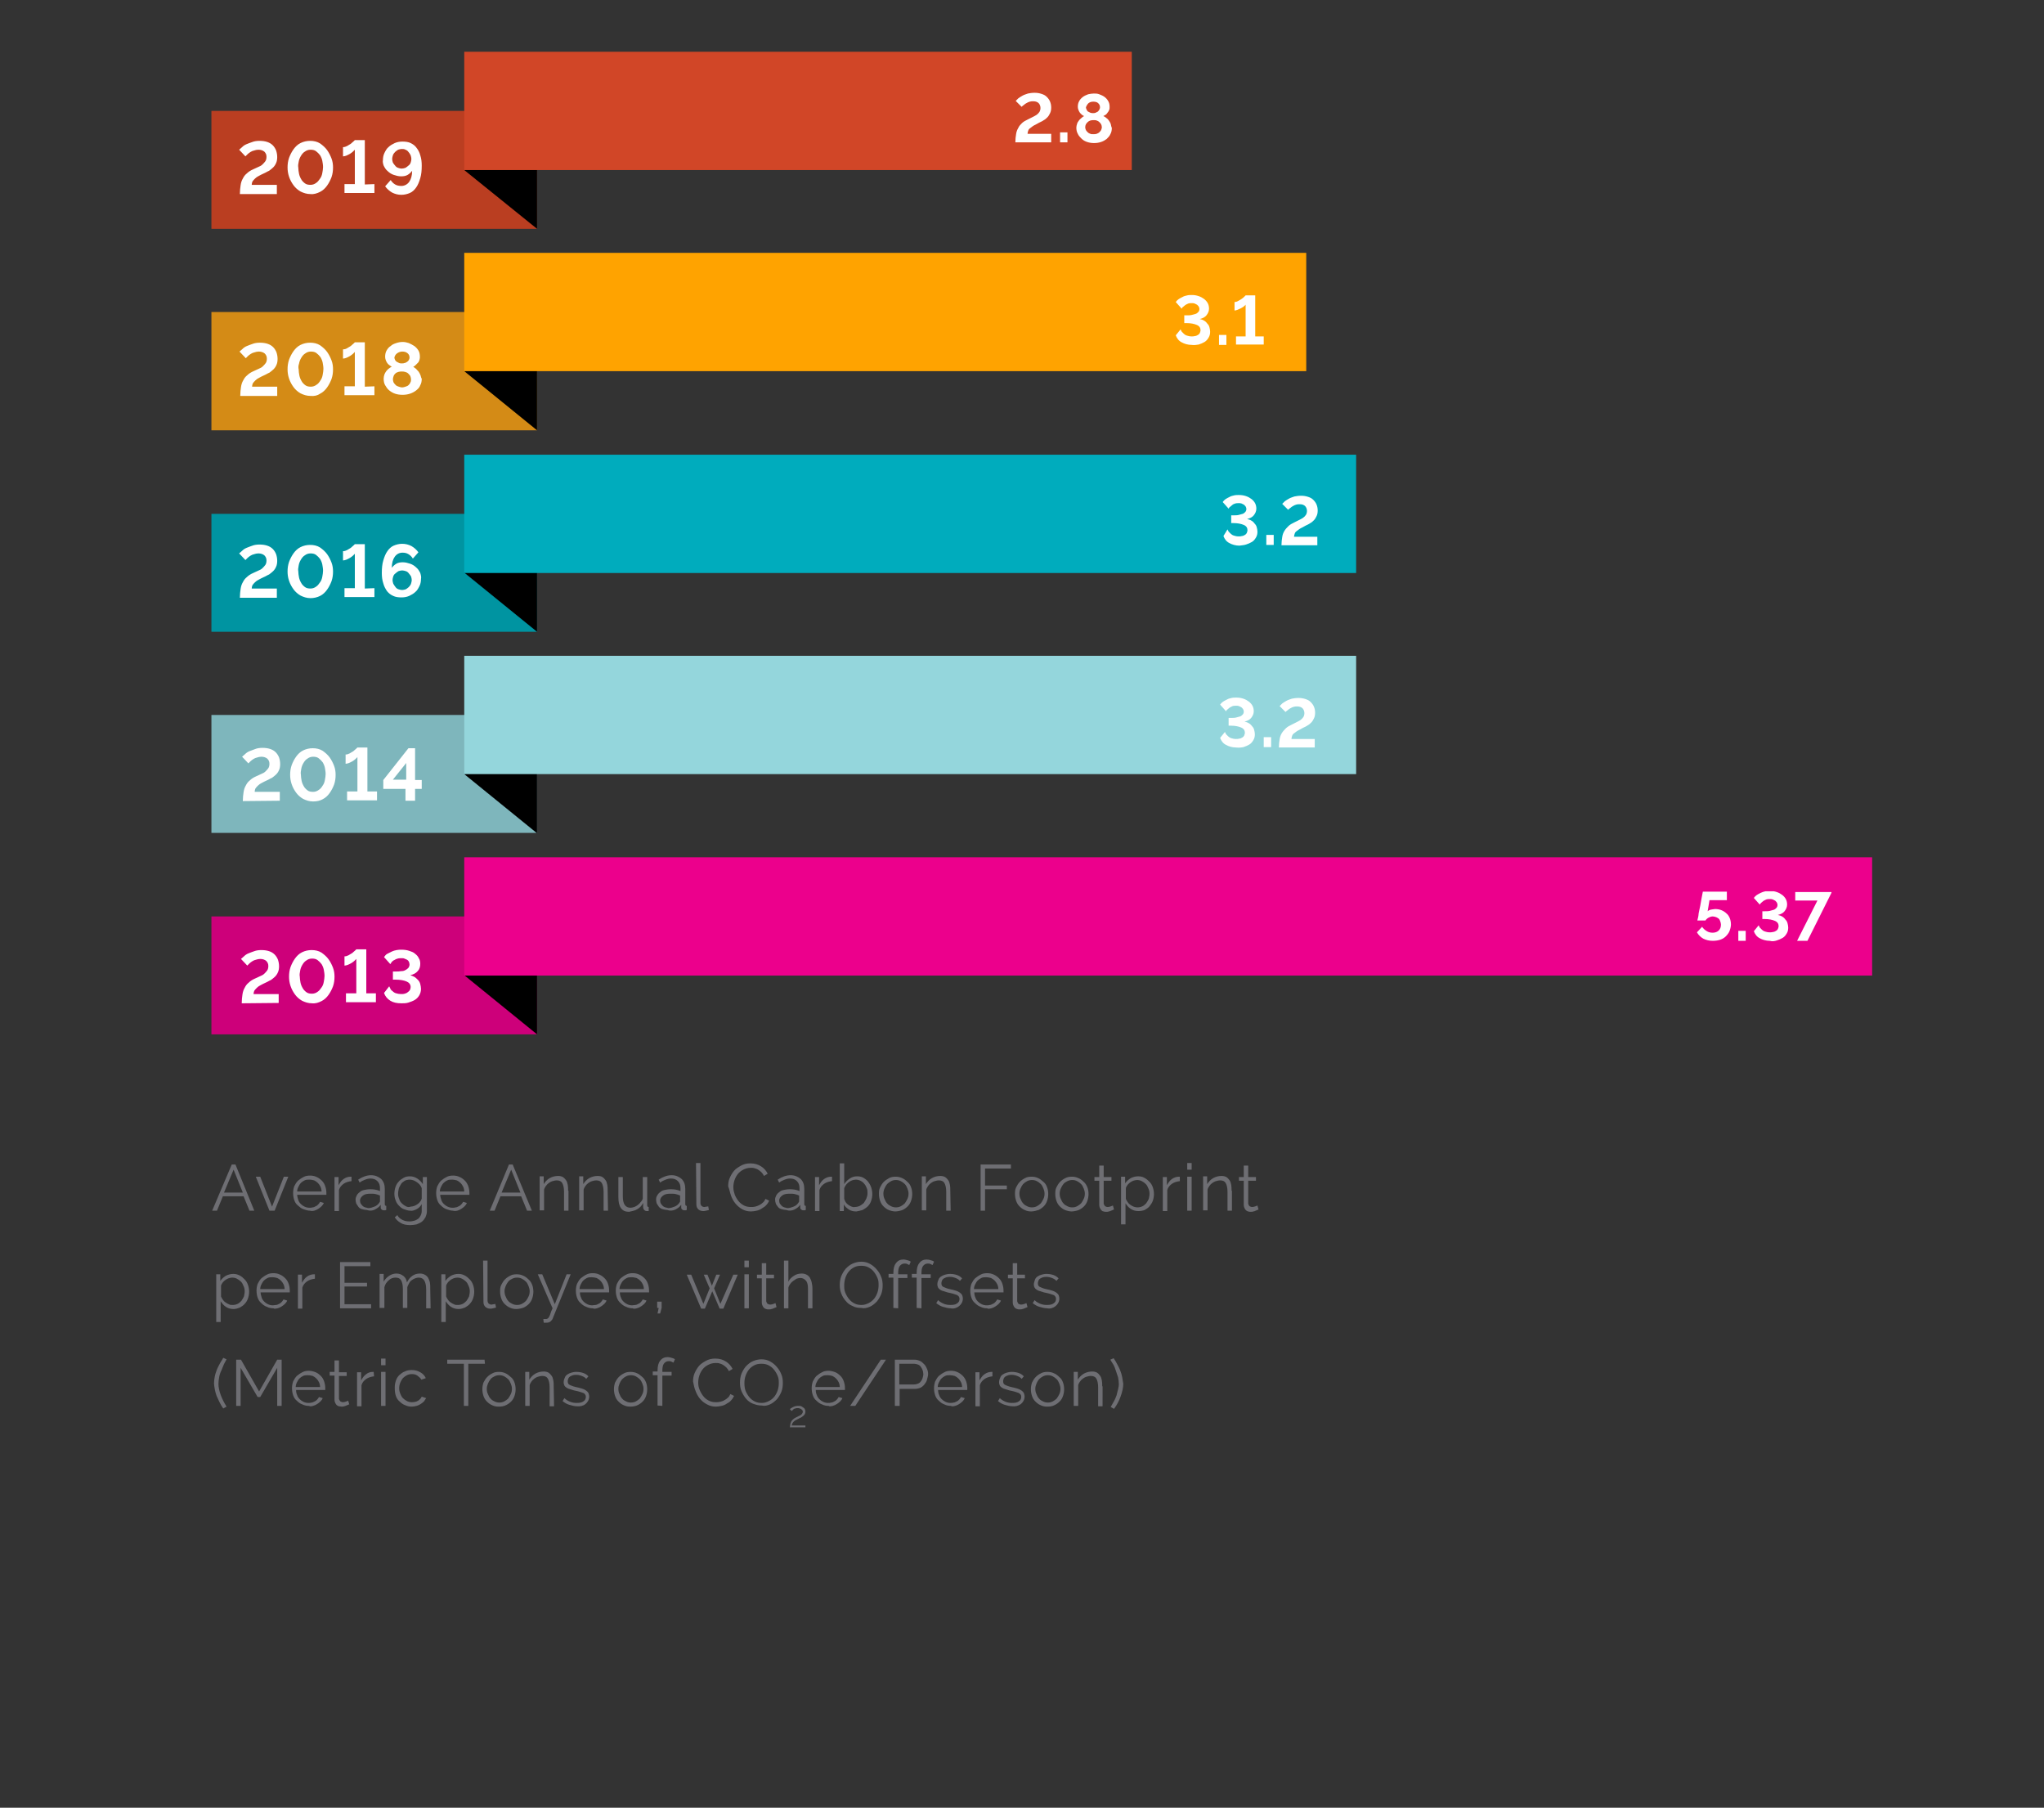 <?xml version="1.0" encoding="utf-8"?>
<!-- Generator: Adobe Illustrator 23.0.3, SVG Export Plug-In . SVG Version: 6.00 Build 0)  -->
<svg version="1.1" id="Layer_1" xmlns="http://www.w3.org/2000/svg" xmlns:xlink="http://www.w3.org/1999/xlink" x="0px" y="0px"
	 viewBox="0 0 553 489" style="enable-background:new 0 0 553 489;" xml:space="preserve">
<rect x="0" y="0" width="553" height="489" fill="#333333" stroke="none"/>
<style type="text/css">
	.st0{fill:#6E6E73;}
	.st1{fill:#CD007A;}
	.st2{fill:#EC008C;}
	.st3{fill:#7EB6BC;}
	.st4{fill:#94D6DC;}
	.st5{fill:#FFFFFF;}
	.st6{fill:#0094A1;}
	.st7{fill:#00ACBD;}
	.st8{fill:#BA3E21;}
	.st9{fill:#D14627;}
	.st10{fill:#D48B16;}
	.st11{fill:#FFA300;}
	.st12{clip-path:url(#SVGID_2_);fill:#FFFFFF;}
</style>
<path class="st0" d="M303.6,372.5c-0.1-0.6-0.3-1.2-0.5-1.7c-0.2-0.6-0.5-1.1-0.8-1.7s-0.6-1.1-1-1.7l-0.9,0.4
	c0.2,0.4,0.5,0.8,0.8,1.3s0.5,1.1,0.7,1.7s0.4,1.2,0.6,1.8c0.1,0.6,0.2,1.2,0.2,1.8c0,0.5-0.1,0.9-0.2,1.4s-0.3,1-0.4,1.6
	c-0.2,0.5-0.4,1.1-0.7,1.6c-0.3,0.5-0.6,1.1-0.9,1.6l0.9,0.5c0.8-1.1,1.4-2.2,1.8-3.4c0.4-1.1,0.7-2.3,0.7-3.4
	C303.8,373.6,303.7,373,303.6,372.5 M298.2,375c0-0.6,0-1.1-0.1-1.6s-0.2-0.9-0.5-1.3s-0.5-0.6-0.8-0.8c-0.4-0.2-0.8-0.3-1.3-0.3
	c-0.8,0-1.6,0.2-2.3,0.6c-0.7,0.4-1.2,1-1.6,1.6v-2.1h-1.1v9.2h1.2v-5.6c0.1-0.4,0.3-0.7,0.5-1s0.5-0.6,0.8-0.8
	c0.3-0.2,0.6-0.4,1-0.5s0.7-0.2,1.1-0.2c0.7,0,1.2,0.2,1.5,0.7s0.5,1.3,0.5,2.4v5.1h1.2V375H298.2z M280.4,374.3
	c0.2-0.5,0.4-0.8,0.7-1.2c0.3-0.3,0.7-0.6,1.1-0.8c0.4-0.2,0.8-0.3,1.3-0.3s0.9,0.1,1.3,0.3c0.4,0.2,0.8,0.5,1.1,0.8
	c0.3,0.3,0.5,0.7,0.7,1.2s0.3,0.9,0.3,1.4s-0.1,1-0.3,1.4c-0.2,0.4-0.4,0.8-0.7,1.2c-0.3,0.3-0.7,0.6-1.1,0.8s-0.8,0.3-1.3,0.3
	s-0.9-0.1-1.3-0.3c-0.4-0.2-0.8-0.4-1.1-0.8c-0.3-0.3-0.5-0.7-0.7-1.2c-0.2-0.4-0.3-0.9-0.3-1.4S280.2,374.8,280.4,374.3
	 M285.3,380.1c0.6-0.3,1-0.6,1.4-1s0.7-0.9,0.9-1.5c0.2-0.6,0.3-1.2,0.3-1.8c0-0.6-0.1-1.3-0.3-1.8c-0.2-0.6-0.5-1.1-1-1.5
	c-0.4-0.4-0.9-0.8-1.4-1c-0.6-0.3-1.2-0.4-1.8-0.4c-0.7,0-1.3,0.1-1.8,0.4c-0.6,0.3-1,0.6-1.4,1s-0.7,0.9-1,1.5
	c-0.2,0.6-0.3,1.2-0.3,1.8c0,0.6,0.1,1.2,0.3,1.8s0.5,1.1,0.9,1.5s0.9,0.8,1.4,1c0.6,0.3,1.2,0.4,1.8,0.4
	C284.1,380.5,284.7,380.4,285.3,380.1 M276.2,379.8c0.6-0.5,1-1.2,1-2c0-0.4-0.1-0.7-0.2-1c-0.2-0.3-0.4-0.5-0.7-0.7
	c-0.3-0.2-0.7-0.4-1.1-0.5s-1-0.3-1.6-0.4c-0.4-0.1-0.8-0.2-1-0.3c-0.3-0.1-0.5-0.2-0.7-0.3c-0.2-0.1-0.3-0.2-0.4-0.4
	c-0.1-0.2-0.1-0.4-0.1-0.6c0-0.3,0.1-0.5,0.2-0.8c0.1-0.2,0.3-0.4,0.5-0.5s0.4-0.2,0.7-0.3c0.3-0.1,0.6-0.1,0.9-0.1
	c0.5,0,1,0.1,1.5,0.3c0.5,0.2,0.9,0.4,1.2,0.8l0.6-0.7c-0.4-0.4-0.8-0.7-1.4-0.9c-0.6-0.2-1.2-0.3-1.9-0.3c-0.5,0-0.9,0.1-1.3,0.2
	s-0.8,0.3-1.1,0.5c-0.3,0.2-0.6,0.5-0.7,0.9c-0.2,0.4-0.3,0.8-0.3,1.2c0,0.4,0.1,0.7,0.2,0.9c0.1,0.2,0.3,0.4,0.6,0.6s0.6,0.3,1,0.4
	s0.8,0.3,1.4,0.4c0.5,0.1,0.9,0.2,1.2,0.3c0.3,0.1,0.6,0.2,0.9,0.3c0.2,0.1,0.4,0.3,0.5,0.4s0.2,0.4,0.2,0.6c0,0.6-0.2,1-0.7,1.3
	c-0.4,0.3-1,0.4-1.8,0.4c-0.6,0-1.2-0.1-1.7-0.3s-1.1-0.5-1.6-1L270,379c0.5,0.4,1.1,0.8,1.8,1c0.7,0.2,1.4,0.4,2.1,0.4
	C274.7,380.5,275.5,380.3,276.2,379.8 M268.5,371.1c-0.1,0-0.1,0-0.2,0c-0.7,0-1.3,0.2-1.9,0.6c-0.6,0.4-1,1-1.4,1.7v-2.2h-1.1v9.2
	h1.2v-5.7c0.2-0.7,0.7-1.3,1.3-1.7c0.6-0.4,1.3-0.6,2.1-0.7V371.1L268.5,371.1z M253.7,375.3c0-0.5,0.1-0.9,0.3-1.3s0.4-0.8,0.7-1.1
	c0.3-0.3,0.6-0.5,1-0.7c0.4-0.2,0.8-0.2,1.3-0.2c0.4,0,0.9,0.1,1.3,0.2c0.4,0.2,0.7,0.4,1,0.7c0.3,0.3,0.5,0.6,0.7,1
	s0.3,0.9,0.3,1.3h-6.6V375.3z M258.4,380.3c0.4-0.1,0.8-0.3,1.1-0.5s0.6-0.4,0.9-0.7s0.5-0.6,0.6-0.9l-1-0.3
	c-0.1,0.2-0.3,0.5-0.5,0.7s-0.4,0.4-0.7,0.5c-0.2,0.1-0.5,0.3-0.8,0.3c-0.3,0.1-0.6,0.1-0.9,0.1c-0.4,0-0.9-0.1-1.3-0.3
	c-0.4-0.2-0.7-0.4-1-0.7c-0.3-0.3-0.6-0.7-0.7-1.1c-0.2-0.4-0.3-0.9-0.3-1.4h7.9c0,0,0-0.1,0-0.2v-0.3c0-0.6-0.1-1.2-0.3-1.8
	c-0.2-0.6-0.5-1.1-0.9-1.5s-0.9-0.8-1.4-1c-0.6-0.3-1.2-0.4-1.8-0.4c-0.7,0-1.3,0.1-1.8,0.4c-0.6,0.3-1,0.6-1.5,1
	c-0.4,0.4-0.7,0.9-1,1.5c-0.2,0.6-0.3,1.2-0.3,1.8c0,0.7,0.1,1.3,0.3,1.9s0.5,1.1,1,1.5c0.4,0.4,0.9,0.8,1.5,1
	c0.6,0.3,1.2,0.4,1.8,0.4C257.5,380.5,258,380.4,258.4,380.3 M243.4,368.9h3.9c0.3,0,0.7,0.1,1,0.2s0.6,0.3,0.8,0.6
	c0.2,0.3,0.4,0.6,0.5,0.9s0.2,0.7,0.2,1.1s-0.1,0.7-0.2,1.1c-0.1,0.3-0.3,0.7-0.5,0.9c-0.2,0.3-0.5,0.5-0.8,0.6s-0.6,0.2-1,0.2h-4
	v-5.6L243.4,368.9L243.4,368.9z M243.4,380.3v-4.6h4.1c0.5,0,1-0.1,1.5-0.3c0.4-0.2,0.8-0.5,1.1-0.9s0.6-0.8,0.7-1.3s0.3-1,0.3-1.5
	s-0.1-1-0.3-1.4c-0.2-0.5-0.4-0.9-0.8-1.3s-0.7-0.7-1.2-0.9c-0.5-0.2-0.9-0.3-1.5-0.3h-5.2v12.5L243.4,380.3L243.4,380.3z
	 M238.3,367.8l-8.3,12.5h1.4l8.3-12.5H238.3z M220.6,375.3c0-0.5,0.1-0.9,0.3-1.3s0.4-0.8,0.7-1.1c0.3-0.3,0.6-0.5,1-0.7
	s0.8-0.2,1.3-0.2s0.9,0.1,1.3,0.2c0.4,0.2,0.7,0.4,1,0.7c0.3,0.3,0.5,0.6,0.7,1s0.3,0.9,0.3,1.3h-6.6V375.3z M225.3,380.3
	c0.4-0.1,0.8-0.3,1.1-0.5s0.6-0.4,0.9-0.7s0.5-0.6,0.6-0.9l-1-0.3c-0.1,0.2-0.3,0.5-0.5,0.7s-0.4,0.4-0.7,0.5
	c-0.2,0.1-0.5,0.3-0.8,0.3c-0.3,0.1-0.6,0.1-0.9,0.1c-0.4,0-0.9-0.1-1.3-0.3c-0.4-0.2-0.7-0.4-1-0.7c-0.3-0.3-0.6-0.7-0.7-1.1
	c-0.2-0.4-0.3-0.9-0.3-1.4h7.9c0,0,0-0.1,0-0.2v-0.3c0-0.6-0.1-1.2-0.3-1.8c-0.2-0.6-0.5-1.1-0.9-1.5s-0.9-0.8-1.4-1
	s-1.2-0.4-1.8-0.4c-0.7,0-1.3,0.1-1.8,0.4c-0.6,0.3-1,0.6-1.5,1c-0.4,0.4-0.7,0.9-1,1.5c-0.2,0.6-0.3,1.2-0.3,1.8
	c0,0.7,0.1,1.3,0.3,1.9s0.5,1.1,1,1.5c0.4,0.4,0.9,0.8,1.5,1c0.6,0.3,1.2,0.4,1.8,0.4C224.4,380.5,224.9,380.4,225.3,380.3
	 M217.9,386.2v-0.6h-3.7c0-0.2,0.1-0.4,0.2-0.6c0.1-0.2,0.2-0.3,0.4-0.5s0.4-0.3,0.6-0.4c0.2-0.1,0.4-0.2,0.6-0.3
	c0.2-0.1,0.3-0.2,0.6-0.3c0.2-0.1,0.4-0.2,0.6-0.4c0.2-0.1,0.3-0.3,0.5-0.5c0.1-0.2,0.2-0.4,0.2-0.7c0-0.2,0-0.4-0.1-0.6
	s-0.2-0.4-0.4-0.5s-0.4-0.3-0.6-0.4c-0.2-0.1-0.5-0.1-0.8-0.1s-0.6,0-0.9,0.1c-0.3,0.1-0.5,0.2-0.7,0.3c-0.2,0.1-0.3,0.2-0.5,0.3
	c-0.1,0.1-0.2,0.2-0.2,0.2l0.5,0.5c0-0.1,0.1-0.1,0.2-0.2c0.1-0.1,0.2-0.2,0.3-0.3c0.1-0.1,0.3-0.2,0.5-0.2c0.2-0.1,0.4-0.1,0.6-0.1
	c0.2,0,0.4,0,0.6,0.1c0.2,0.1,0.3,0.1,0.4,0.2c0.1,0.1,0.2,0.2,0.3,0.3c0.1,0.1,0.1,0.3,0.1,0.4c0,0.2-0.1,0.4-0.2,0.5
	c-0.1,0.2-0.3,0.3-0.4,0.4c-0.2,0.1-0.4,0.2-0.6,0.3c-0.2,0.1-0.4,0.2-0.6,0.3c-0.4,0.2-0.7,0.4-0.9,0.6s-0.4,0.4-0.5,0.7
	c-0.1,0.2-0.2,0.5-0.2,0.7s-0.1,0.5-0.1,0.7h4.2L217.9,386.2L217.9,386.2z M201.7,372.2c0.2-0.6,0.5-1.2,0.9-1.7s0.9-0.9,1.5-1.2
	c0.6-0.3,1.2-0.4,1.9-0.4s1.3,0.1,1.9,0.4c0.6,0.3,1.1,0.7,1.5,1.2s0.7,1,1,1.7s0.3,1.3,0.3,2c0,0.6-0.1,1.3-0.3,1.9
	s-0.5,1.2-0.9,1.7s-0.9,0.9-1.5,1.2c-0.6,0.3-1.2,0.5-1.9,0.5s-1.3-0.1-1.9-0.4c-0.6-0.3-1.1-0.7-1.5-1.2s-0.7-1-1-1.7
	c-0.2-0.6-0.3-1.3-0.3-2C201.4,373.4,201.5,372.8,201.7,372.2 M208.3,379.9c0.7-0.3,1.3-0.8,1.9-1.4c0.5-0.6,0.9-1.3,1.2-2
	c0.3-0.8,0.4-1.6,0.4-2.4s-0.1-1.6-0.4-2.3c-0.3-0.8-0.7-1.4-1.2-2s-1.1-1.1-1.8-1.5s-1.5-0.6-2.4-0.6c-0.8,0-1.6,0.2-2.3,0.5
	s-1.3,0.8-1.9,1.4c-0.5,0.6-0.9,1.3-1.2,2c-0.3,0.8-0.4,1.6-0.4,2.4s0.1,1.6,0.4,2.3s0.7,1.4,1.2,2s1.1,1.1,1.9,1.4s1.5,0.5,2.4,0.5
	C206.9,380.4,207.6,380.2,208.3,379.9 M188.2,376.3c0.3,0.8,0.7,1.5,1.2,2.1s1.1,1.1,1.9,1.5c0.7,0.4,1.5,0.6,2.4,0.6
	c0.5,0,1-0.1,1.5-0.2s1-0.3,1.4-0.6c0.4-0.2,0.9-0.5,1.2-0.9c0.4-0.4,0.6-0.8,0.8-1.2l-1-0.5c-0.2,0.4-0.4,0.8-0.7,1
	c-0.3,0.3-0.6,0.5-1,0.7c-0.3,0.2-0.7,0.3-1.1,0.4c-0.4,0.1-0.7,0.1-1.1,0.1c-0.7,0-1.3-0.1-1.9-0.4s-1.1-0.7-1.5-1.2s-0.7-1-1-1.7
	s-0.4-1.3-0.4-2c0-0.6,0.1-1.3,0.3-1.9s0.5-1.2,0.9-1.7s0.9-0.9,1.5-1.2c0.6-0.3,1.2-0.5,2-0.5c0.3,0,0.7,0,1,0.1
	c0.4,0.1,0.7,0.2,1,0.4c0.3,0.2,0.6,0.4,0.9,0.7c0.3,0.3,0.5,0.6,0.7,1l1-0.6c-0.4-0.8-1-1.5-1.8-2s-1.7-0.8-2.9-0.8
	c-0.9,0-1.8,0.2-2.5,0.6s-1.4,0.8-1.9,1.4s-0.9,1.3-1.2,2s-0.4,1.5-0.4,2.2C187.7,374.8,187.9,375.6,188.2,376.3 M179.2,380.3v-8.2
	h2.5v-1h-2.5v-0.3c0-0.8,0.1-1.5,0.4-1.9s0.7-0.7,1.3-0.7c0.2,0,0.5,0,0.7,0.1s0.4,0.2,0.6,0.3l0.4-0.9c-0.2-0.2-0.5-0.3-0.9-0.4
	c-0.3-0.1-0.7-0.2-1.1-0.2c-0.8,0-1.5,0.3-2,1c-0.5,0.6-0.7,1.5-0.7,2.7v0.2h-1.3v1h1.3v8.2L179.2,380.3L179.2,380.3z M167.6,374.3
	c0.2-0.5,0.4-0.8,0.7-1.2c0.3-0.3,0.7-0.6,1.1-0.8c0.4-0.2,0.8-0.3,1.3-0.3s0.9,0.1,1.3,0.3c0.4,0.2,0.8,0.5,1.1,0.8
	s0.5,0.7,0.7,1.2s0.3,0.9,0.3,1.4s-0.1,1-0.3,1.4s-0.4,0.8-0.7,1.2c-0.3,0.3-0.7,0.6-1.1,0.8s-0.8,0.3-1.3,0.3s-0.9-0.1-1.3-0.3
	c-0.4-0.2-0.8-0.4-1.1-0.8c-0.3-0.3-0.5-0.7-0.7-1.2c-0.2-0.4-0.3-0.9-0.3-1.4S167.4,374.8,167.6,374.3 M172.5,380.1
	c0.6-0.3,1-0.6,1.4-1s0.7-0.9,0.9-1.5s0.3-1.2,0.3-1.8c0-0.6-0.1-1.3-0.3-1.8s-0.5-1.1-1-1.5s-0.9-0.8-1.4-1
	c-0.6-0.3-1.2-0.4-1.8-0.4s-1.3,0.1-1.8,0.4c-0.6,0.3-1,0.6-1.4,1s-0.7,0.9-1,1.5c-0.2,0.6-0.3,1.2-0.3,1.8c0,0.6,0.1,1.2,0.3,1.8
	s0.5,1.1,0.9,1.5s0.9,0.8,1.4,1c0.6,0.3,1.2,0.4,1.8,0.4S171.9,380.4,172.5,380.1 M158.4,379.8c0.6-0.5,1-1.2,1-2
	c0-0.4-0.1-0.7-0.2-1c-0.2-0.3-0.4-0.5-0.7-0.7s-0.7-0.4-1.1-0.5c-0.4-0.1-1-0.3-1.6-0.4c-0.4-0.1-0.8-0.2-1-0.3
	c-0.3-0.1-0.5-0.2-0.7-0.3c-0.2-0.1-0.3-0.2-0.4-0.4c-0.1-0.2-0.1-0.4-0.1-0.6c0-0.3,0.1-0.5,0.2-0.8c0.1-0.2,0.3-0.4,0.5-0.5
	s0.4-0.2,0.7-0.3c0.3-0.1,0.6-0.1,0.9-0.1c0.5,0,1,0.1,1.5,0.3c0.5,0.2,0.9,0.4,1.2,0.8l0.6-0.7c-0.4-0.4-0.8-0.7-1.4-0.9
	c-0.6-0.2-1.2-0.3-1.9-0.3c-0.5,0-0.9,0.1-1.3,0.2c-0.4,0.1-0.8,0.3-1.1,0.5s-0.6,0.5-0.7,0.9c-0.2,0.4-0.3,0.8-0.3,1.2
	c0,0.4,0.1,0.7,0.2,0.9c0.1,0.2,0.3,0.4,0.6,0.6s0.6,0.3,1,0.4s0.8,0.3,1.4,0.4c0.5,0.1,0.9,0.2,1.2,0.3c0.3,0.1,0.6,0.2,0.9,0.3
	s0.4,0.3,0.5,0.4s0.2,0.4,0.2,0.6c0,0.6-0.2,1-0.7,1.3c-0.4,0.3-1,0.4-1.8,0.4c-0.6,0-1.2-0.1-1.7-0.3s-1.1-0.5-1.6-1l-0.5,0.8
	c0.5,0.4,1.1,0.8,1.8,1s1.4,0.4,2.1,0.4C156.9,380.5,157.8,380.3,158.4,379.8 M149.8,375c0-0.6,0-1.1-0.1-1.6s-0.2-0.9-0.5-1.3
	s-0.5-0.6-0.8-0.8c-0.4-0.2-0.8-0.3-1.3-0.3c-0.8,0-1.6,0.2-2.3,0.6s-1.2,1-1.6,1.6v-2.1h-1.1v9.2h1.2v-5.6c0.1-0.4,0.3-0.7,0.5-1
	s0.5-0.6,0.8-0.8c0.3-0.2,0.6-0.4,1-0.5s0.7-0.2,1.1-0.2c0.7,0,1.2,0.2,1.5,0.7s0.5,1.3,0.5,2.4v5.1h1.2L149.8,375L149.8,375z
	 M132,374.3c0.2-0.5,0.4-0.8,0.7-1.2s0.7-0.6,1.1-0.8c0.4-0.2,0.8-0.3,1.3-0.3s0.9,0.1,1.3,0.3c0.4,0.2,0.8,0.5,1.1,0.8
	c0.3,0.3,0.5,0.7,0.7,1.2s0.3,0.9,0.3,1.4s-0.1,1-0.3,1.4s-0.4,0.8-0.7,1.2c-0.3,0.3-0.7,0.6-1.1,0.8c-0.4,0.2-0.8,0.3-1.3,0.3
	s-0.9-0.1-1.3-0.3c-0.4-0.2-0.8-0.4-1.1-0.8c-0.3-0.3-0.5-0.7-0.7-1.2c-0.2-0.4-0.3-0.9-0.3-1.4S131.8,374.8,132,374.3 M136.9,380.1
	c0.6-0.3,1-0.6,1.4-1s0.7-0.9,0.9-1.5c0.2-0.6,0.3-1.2,0.3-1.8c0-0.6-0.1-1.3-0.3-1.8c-0.2-0.6-0.5-1.1-1-1.5s-0.9-0.8-1.4-1
	c-0.6-0.3-1.2-0.4-1.8-0.4c-0.7,0-1.3,0.1-1.8,0.4c-0.6,0.3-1,0.6-1.4,1c-0.4,0.4-0.7,0.9-1,1.5c-0.2,0.6-0.3,1.2-0.3,1.8
	c0,0.6,0.1,1.2,0.3,1.8c0.2,0.6,0.5,1.1,0.9,1.5s0.9,0.8,1.4,1c0.6,0.3,1.2,0.4,1.8,0.4C135.7,380.5,136.3,380.4,136.9,380.1
	 M131.1,367.8H121v1.1h4.5v11.4h1.2v-11.4h4.5L131.1,367.8L131.1,367.8z M107.1,377.6c0.2,0.6,0.5,1.1,1,1.5c0.4,0.4,0.9,0.8,1.5,1
	c0.6,0.3,1.2,0.4,1.8,0.4c0.4,0,0.9-0.1,1.3-0.2s0.8-0.3,1.1-0.5c0.3-0.2,0.6-0.4,0.9-0.7c0.2-0.3,0.4-0.6,0.6-0.9l-1.2-0.4
	c-0.1,0.2-0.2,0.4-0.4,0.6c-0.2,0.2-0.4,0.4-0.6,0.5s-0.5,0.3-0.8,0.3c-0.3,0.1-0.6,0.1-0.9,0.1c-0.5,0-0.9-0.1-1.3-0.3
	c-0.4-0.2-0.8-0.5-1.1-0.8c-0.3-0.3-0.5-0.7-0.7-1.2s-0.3-0.9-0.3-1.5c0-0.5,0.1-1,0.3-1.5s0.4-0.8,0.7-1.2c0.3-0.3,0.7-0.6,1.1-0.8
	s0.8-0.3,1.3-0.3c0.6,0,1.1,0.1,1.5,0.4s0.8,0.6,1.1,1.1l1.2-0.4c-0.3-0.7-0.8-1.2-1.5-1.6s-1.4-0.6-2.3-0.6c-0.7,0-1.3,0.1-1.9,0.4
	c-0.6,0.2-1,0.6-1.5,1c-0.4,0.4-0.7,0.9-0.9,1.5s-0.3,1.2-0.3,1.8C106.8,376.4,106.9,377,107.1,377.6 M104.3,367.5h-1.2v1.8h1.2
	V367.5z M104.3,371.1h-1.2v9.2h1.2V371.1z M101.1,371.1c-0.1,0-0.1,0-0.2,0c-0.7,0-1.3,0.2-1.8,0.6c-0.6,0.4-1,1-1.4,1.7v-2.2h-1.1
	v9.2h1.2v-5.7c0.2-0.7,0.7-1.3,1.3-1.7c0.6-0.4,1.3-0.6,2.1-0.7L101.1,371.1L101.1,371.1z M94.2,378.9c-0.1,0-0.2,0.1-0.5,0.2
	s-0.6,0.2-0.9,0.2s-0.5-0.1-0.7-0.2c-0.2-0.2-0.3-0.4-0.4-0.7v-6.2h2.1v-1h-2.1V368h-1.2v3.1h-1.3v1h1.3v6.6c0,0.3,0.1,0.6,0.2,0.8
	c0.1,0.2,0.2,0.4,0.4,0.6c0.2,0.1,0.4,0.3,0.6,0.3s0.5,0.1,0.7,0.1s0.5,0,0.7-0.1c0.2,0,0.4-0.1,0.6-0.2s0.3-0.1,0.5-0.2
	c0.1-0.1,0.2-0.1,0.3-0.1L94.2,378.9z M80,375.3c0-0.5,0.1-0.9,0.3-1.3c0.2-0.4,0.4-0.8,0.7-1.1c0.3-0.3,0.6-0.5,1-0.7
	s0.8-0.2,1.3-0.2s0.9,0.1,1.3,0.2c0.4,0.2,0.7,0.4,1,0.7c0.3,0.3,0.5,0.6,0.7,1s0.3,0.9,0.3,1.3H80V375.3z M84.7,380.3
	c0.4-0.1,0.8-0.3,1.1-0.5c0.3-0.2,0.6-0.4,0.9-0.7c0.3-0.3,0.5-0.6,0.6-0.9l-1-0.3c-0.1,0.2-0.3,0.5-0.5,0.7s-0.4,0.4-0.7,0.5
	s-0.5,0.3-0.8,0.3c-0.3,0.1-0.6,0.1-0.9,0.1c-0.4,0-0.9-0.1-1.3-0.3s-0.7-0.4-1-0.7s-0.6-0.7-0.7-1.1c-0.2-0.4-0.3-0.9-0.3-1.4H88
	c0,0,0-0.1,0-0.2v-0.3c0-0.6-0.1-1.2-0.3-1.8c-0.2-0.6-0.5-1.1-0.9-1.5s-0.9-0.8-1.4-1s-1.2-0.4-1.8-0.4c-0.7,0-1.3,0.1-1.8,0.4
	c-0.6,0.3-1,0.6-1.5,1c-0.4,0.4-0.7,0.9-1,1.5c-0.2,0.6-0.3,1.2-0.3,1.8c0,0.7,0.1,1.3,0.3,1.9s0.5,1.1,1,1.5c0.4,0.4,0.9,0.8,1.5,1
	c0.6,0.3,1.2,0.4,1.8,0.4C83.9,380.5,84.3,380.4,84.7,380.3 M76.2,380.3v-12.5H75l-4.9,8.6l-4.9-8.6h-1.3v12.5h1.2V370l4.6,7.9h0.7
	L75,370v10.3H76.2z M58.6,377.6c0.5,1.1,1,2.3,1.8,3.4l0.9-0.5c-0.7-1.1-1.2-2.1-1.6-3.2c-0.4-1.1-0.6-2.1-0.6-3
	c0-0.6,0.1-1.2,0.2-1.8c0.1-0.6,0.3-1.2,0.6-1.8c0.2-0.6,0.5-1.1,0.7-1.7c0.3-0.5,0.5-1,0.7-1.3l-0.9-0.4c-0.3,0.6-0.7,1.1-1,1.7
	s-0.6,1.1-0.8,1.7s-0.4,1.1-0.5,1.7s-0.2,1.2-0.2,1.8C58,375.4,58.2,376.5,58.6,377.6"/>
<path class="st0" d="M285.6,353.3c0.6-0.5,1-1.2,1-2c0-0.4-0.1-0.7-0.2-1c-0.2-0.3-0.4-0.5-0.7-0.7c-0.3-0.2-0.7-0.4-1.1-0.5
	s-1-0.3-1.6-0.4c-0.4-0.1-0.8-0.2-1-0.3s-0.5-0.2-0.7-0.3c-0.2-0.1-0.3-0.2-0.4-0.4s-0.1-0.4-0.1-0.6c0-0.3,0.1-0.5,0.2-0.8
	c0.1-0.2,0.3-0.4,0.5-0.5s0.4-0.2,0.7-0.3c0.3-0.1,0.6-0.1,0.9-0.1c0.5,0,1,0.1,1.5,0.3c0.5,0.2,0.9,0.4,1.2,0.8l0.6-0.7
	c-0.4-0.4-0.8-0.7-1.4-0.9c-0.6-0.2-1.2-0.3-1.9-0.3c-0.5,0-0.9,0.1-1.3,0.2s-0.8,0.3-1.1,0.5c-0.3,0.2-0.6,0.5-0.7,0.9
	s-0.3,0.8-0.3,1.2c0,0.4,0.1,0.7,0.2,0.9c0.1,0.2,0.3,0.4,0.6,0.6c0.3,0.2,0.6,0.3,1,0.4s0.8,0.3,1.4,0.4c0.5,0.1,0.9,0.2,1.2,0.3
	c0.3,0.1,0.6,0.2,0.9,0.3s0.4,0.3,0.5,0.4s0.2,0.4,0.2,0.6c0,0.6-0.2,1-0.7,1.3c-0.4,0.3-1,0.4-1.8,0.4c-0.6,0-1.2-0.1-1.7-0.3
	c-0.5-0.2-1.1-0.5-1.6-1l-0.5,0.8c0.5,0.4,1.1,0.8,1.8,1c0.7,0.2,1.4,0.4,2.1,0.4C284.1,354.1,285,353.8,285.6,353.3 M277.7,352.5
	c-0.1,0-0.2,0.1-0.5,0.2s-0.6,0.2-0.9,0.2s-0.5-0.1-0.7-0.2s-0.3-0.4-0.4-0.7v-6.2h2.1v-1h-2.1v-3.1H274v3.1h-1.3v1h1.3v6.6
	c0,0.3,0.1,0.6,0.2,0.8s0.2,0.4,0.4,0.6c0.2,0.1,0.4,0.3,0.6,0.3c0.2,0.1,0.5,0.1,0.7,0.1s0.5,0,0.7-0.1c0.2,0,0.4-0.1,0.6-0.2
	s0.3-0.1,0.5-0.2c0.1-0.1,0.2-0.1,0.3-0.1L277.7,352.5z M263.5,348.8c0-0.5,0.1-0.9,0.3-1.3c0.2-0.4,0.4-0.8,0.7-1.1
	c0.3-0.3,0.6-0.5,1-0.7s0.8-0.2,1.3-0.2s0.9,0.1,1.3,0.2c0.4,0.2,0.7,0.4,1,0.7c0.3,0.3,0.5,0.6,0.7,1c0.2,0.4,0.3,0.9,0.3,1.3h-6.6
	V348.8z M268.2,353.9c0.4-0.1,0.8-0.3,1.1-0.5c0.3-0.2,0.6-0.4,0.9-0.7c0.3-0.3,0.5-0.6,0.6-0.9l-1-0.3c-0.1,0.2-0.3,0.5-0.5,0.7
	c-0.2,0.2-0.4,0.4-0.7,0.5c-0.2,0.1-0.5,0.3-0.8,0.3c-0.3,0.1-0.6,0.1-0.9,0.1c-0.4,0-0.9-0.1-1.3-0.3c-0.4-0.2-0.7-0.4-1-0.7
	c-0.3-0.3-0.6-0.7-0.7-1.1c-0.2-0.4-0.3-0.9-0.3-1.4h7.9c0,0,0-0.1,0-0.2v-0.3c0-0.6-0.1-1.2-0.3-1.8c-0.2-0.6-0.5-1.1-0.9-1.5
	s-0.9-0.8-1.4-1c-0.6-0.3-1.2-0.4-1.8-0.4c-0.7,0-1.3,0.1-1.8,0.4c-0.6,0.3-1,0.6-1.5,1c-0.4,0.4-0.7,0.9-1,1.5
	c-0.2,0.6-0.3,1.2-0.3,1.8c0,0.7,0.1,1.3,0.3,1.9s0.5,1.1,1,1.5c0.4,0.4,0.9,0.8,1.5,1c0.6,0.3,1.2,0.4,1.8,0.4
	C267.3,354.1,267.8,354,268.2,353.9 M259.5,353.3c0.6-0.5,1-1.2,1-2c0-0.4-0.1-0.7-0.2-1c-0.2-0.3-0.4-0.5-0.7-0.7s-0.7-0.4-1.1-0.5
	s-1-0.3-1.6-0.4c-0.4-0.1-0.8-0.2-1-0.3c-0.2-0.1-0.5-0.2-0.7-0.3c-0.2-0.1-0.3-0.2-0.4-0.4c-0.1-0.2-0.1-0.4-0.1-0.6
	c0-0.3,0.1-0.5,0.2-0.8c0.1-0.2,0.3-0.4,0.5-0.5s0.4-0.2,0.7-0.3c0.3-0.1,0.6-0.1,0.9-0.1c0.5,0,1,0.1,1.5,0.3
	c0.5,0.2,0.9,0.4,1.2,0.8l0.6-0.7c-0.4-0.4-0.8-0.7-1.4-0.9c-0.6-0.2-1.2-0.3-1.9-0.3c-0.5,0-0.9,0.1-1.3,0.2s-0.8,0.3-1.1,0.5
	s-0.6,0.5-0.7,0.9c-0.2,0.4-0.3,0.8-0.3,1.2c0,0.4,0.1,0.7,0.2,0.9c0.1,0.2,0.3,0.4,0.6,0.6s0.6,0.3,1,0.4s0.8,0.3,1.4,0.4
	c0.5,0.1,0.9,0.2,1.2,0.3c0.3,0.1,0.6,0.2,0.9,0.3c0.2,0.1,0.4,0.3,0.5,0.4c0.1,0.2,0.2,0.4,0.2,0.6c0,0.6-0.2,1-0.7,1.3
	c-0.4,0.3-1,0.4-1.8,0.4c-0.6,0-1.2-0.1-1.7-0.3s-1.1-0.5-1.6-1l-0.5,0.8c0.5,0.4,1.1,0.8,1.8,1s1.4,0.4,2.1,0.4
	C258,354.1,258.9,353.8,259.5,353.3 M249.3,353.9v-8.2h2.5v-1h-2.5v-0.3c0-0.8,0.1-1.5,0.4-1.9c0.3-0.4,0.7-0.7,1.3-0.7
	c0.2,0,0.5,0,0.7,0.1s0.4,0.2,0.6,0.3l0.4-0.9c-0.2-0.2-0.5-0.3-0.9-0.4c-0.3-0.1-0.7-0.2-1.1-0.2c-0.8,0-1.5,0.3-2,1
	c-0.5,0.6-0.7,1.5-0.7,2.7v0.2h-1.3v1h1.3v8.2L249.3,353.9L249.3,353.9z M243,353.9v-8.2h2.5v-1H243v-0.3c0-0.8,0.1-1.5,0.4-1.9
	s0.7-0.7,1.3-0.7c0.2,0,0.5,0,0.7,0.1s0.4,0.2,0.6,0.3l0.4-0.9c-0.2-0.2-0.5-0.3-0.9-0.4s-0.7-0.2-1.1-0.2c-0.8,0-1.5,0.3-2,1
	c-0.5,0.6-0.7,1.5-0.7,2.7v0.2h-1.3v1h1.3v8.2L243,353.9L243,353.9z M228.7,345.7c0.2-0.6,0.5-1.2,0.9-1.7s0.9-0.9,1.5-1.2
	c0.6-0.3,1.2-0.4,1.9-0.4s1.3,0.1,1.9,0.4s1.1,0.7,1.5,1.2s0.7,1,1,1.7s0.3,1.3,0.3,2c0,0.6-0.1,1.3-0.3,1.9s-0.5,1.2-0.9,1.7
	s-0.9,0.9-1.5,1.2c-0.6,0.3-1.2,0.5-1.9,0.5s-1.3-0.1-1.9-0.4s-1.1-0.7-1.5-1.2s-0.7-1-1-1.7s-0.3-1.3-0.3-2
	S228.5,346.4,228.7,345.7 M235.3,353.5c0.7-0.3,1.3-0.8,1.9-1.4c0.5-0.6,0.9-1.3,1.2-2c0.3-0.8,0.4-1.6,0.4-2.4s-0.1-1.6-0.4-2.3
	c-0.3-0.8-0.7-1.4-1.2-2s-1.1-1.1-1.8-1.5s-1.5-0.6-2.4-0.6c-0.8,0-1.6,0.2-2.3,0.5s-1.3,0.8-1.9,1.4c-0.5,0.6-0.9,1.3-1.2,2
	c-0.3,0.8-0.4,1.6-0.4,2.4s0.1,1.6,0.4,2.3c0.3,0.8,0.7,1.4,1.2,2s1.1,1.1,1.9,1.4c0.7,0.4,1.5,0.5,2.4,0.5
	C233.8,354,234.6,353.8,235.3,353.5 M219.8,348.5c0-0.6-0.1-1.1-0.2-1.6s-0.3-0.9-0.5-1.3c-0.2-0.3-0.5-0.6-0.9-0.8
	c-0.4-0.2-0.8-0.3-1.3-0.3c-0.8,0-1.5,0.2-2.1,0.6s-1.2,0.9-1.5,1.6V341h-1.2v12.9h1.2v-5.6c0.1-0.4,0.3-0.7,0.5-1s0.5-0.6,0.8-0.8
	c0.3-0.2,0.6-0.4,0.9-0.6c0.3-0.1,0.7-0.2,1-0.2c0.7,0,1.2,0.3,1.6,0.8c0.4,0.5,0.5,1.3,0.5,2.3v5.1h1.2V348.5z M209.8,352.5
	c-0.1,0-0.2,0.1-0.5,0.2s-0.6,0.2-0.9,0.2c-0.3,0-0.5-0.1-0.7-0.2s-0.3-0.4-0.4-0.7v-6.2h2.1v-1h-2.1v-3.1h-1.2v3.1h-1.3v1h1.3v6.6
	c0,0.3,0.1,0.6,0.2,0.8c0.1,0.2,0.2,0.4,0.4,0.6c0.2,0.1,0.4,0.3,0.6,0.3c0.2,0.1,0.5,0.1,0.7,0.1s0.5,0,0.7-0.1
	c0.2,0,0.4-0.1,0.6-0.2c0.2-0.1,0.3-0.1,0.5-0.2s0.2-0.1,0.3-0.1L209.8,352.5z M202.6,341h-1.2v1.8h1.2V341z M202.6,344.7h-1.2v9.2
	h1.2V344.7z M194.9,352.7l-1.7-4.2l1.6-3.7h-1l-1.2,3l-1.2-3h-1l1.6,3.7l-1.7,4.2l-3.3-7.9h-1.2l3.9,9.2h1l2-4.7l2,4.7h1l3.9-9.2
	h-1.2L194.9,352.7z M178.6,355.3l0.4-1.5v-1.7h-1.2v1.7h0.4l-0.3,1.5H178.6z M167.6,348.8c0-0.5,0.1-0.9,0.3-1.3s0.4-0.8,0.7-1.1
	c0.3-0.3,0.6-0.5,1-0.7s0.8-0.2,1.3-0.2s0.9,0.1,1.3,0.2c0.4,0.2,0.7,0.4,1,0.7s0.5,0.6,0.7,1s0.3,0.9,0.3,1.3h-6.6V348.8z
	 M172.3,353.9c0.4-0.1,0.8-0.3,1.1-0.5s0.6-0.4,0.9-0.7c0.3-0.3,0.5-0.6,0.6-0.9l-1-0.3c-0.1,0.2-0.3,0.5-0.5,0.7s-0.4,0.4-0.7,0.5
	c-0.2,0.1-0.5,0.3-0.8,0.3s-0.6,0.1-0.9,0.1c-0.4,0-0.9-0.1-1.3-0.3s-0.7-0.4-1-0.7c-0.3-0.3-0.6-0.7-0.7-1.1
	c-0.2-0.4-0.3-0.9-0.3-1.4h7.9c0,0,0-0.1,0-0.2v-0.3c0-0.6-0.1-1.2-0.3-1.8s-0.5-1.1-0.9-1.5s-0.9-0.8-1.4-1
	c-0.6-0.3-1.2-0.4-1.8-0.4c-0.7,0-1.3,0.1-1.8,0.4c-0.6,0.3-1,0.6-1.5,1c-0.4,0.4-0.7,0.9-1,1.5c-0.2,0.6-0.3,1.2-0.3,1.8
	c0,0.7,0.1,1.3,0.3,1.9s0.5,1.1,1,1.5c0.4,0.4,0.9,0.8,1.5,1c0.6,0.3,1.2,0.4,1.8,0.4C171.4,354.1,171.9,354,172.3,353.9
	 M156.8,348.8c0-0.5,0.1-0.9,0.3-1.3s0.4-0.8,0.7-1.1c0.3-0.3,0.6-0.5,1-0.7s0.8-0.2,1.3-0.2c0.4,0,0.9,0.1,1.3,0.2
	c0.4,0.2,0.7,0.4,1,0.7c0.3,0.3,0.5,0.6,0.7,1s0.3,0.9,0.3,1.3h-6.6V348.8z M161.5,353.9c0.4-0.1,0.8-0.3,1.1-0.5s0.6-0.4,0.9-0.7
	c0.3-0.3,0.5-0.6,0.6-0.9l-1-0.3c-0.1,0.2-0.3,0.5-0.5,0.7s-0.4,0.4-0.7,0.5c-0.2,0.1-0.5,0.3-0.8,0.3s-0.6,0.1-0.9,0.1
	c-0.4,0-0.9-0.1-1.3-0.3s-0.7-0.4-1-0.7c-0.3-0.3-0.6-0.7-0.7-1.1c-0.2-0.4-0.3-0.9-0.3-1.4h7.9c0,0,0-0.1,0-0.2v-0.3
	c0-0.6-0.1-1.2-0.3-1.8s-0.5-1.1-0.9-1.5s-0.9-0.8-1.4-1c-0.6-0.3-1.2-0.4-1.8-0.4c-0.7,0-1.3,0.1-1.8,0.4c-0.6,0.3-1,0.6-1.5,1
	c-0.4,0.4-0.7,0.9-1,1.5c-0.2,0.6-0.3,1.2-0.3,1.8c0,0.7,0.1,1.3,0.3,1.9s0.5,1.1,1,1.5c0.4,0.4,0.9,0.8,1.5,1
	c0.6,0.3,1.2,0.4,1.8,0.4C160.7,354.1,161.1,354,161.5,353.9 M147.1,357.8c0.2,0,0.3,0,0.4,0c0.1,0,0.2,0,0.3,0
	c0.5,0,0.9-0.1,1.2-0.4s0.5-0.5,0.6-0.9l4.8-11.8h-1.1l-3.2,8.1l-3.4-8.1h-1.2l4,9.2c-0.3,0.6-0.5,1.1-0.6,1.5s-0.3,0.7-0.4,0.9
	c-0.1,0.2-0.2,0.3-0.4,0.4c-0.1,0.1-0.3,0.1-0.5,0.1c-0.1,0-0.2,0-0.3,0s-0.2,0-0.3,0L147.1,357.8L147.1,357.8z M136.8,347.9
	c0.2-0.5,0.4-0.8,0.7-1.2s0.7-0.6,1.1-0.8c0.4-0.2,0.8-0.3,1.3-0.3s0.9,0.1,1.3,0.3c0.4,0.2,0.8,0.5,1.1,0.8s0.5,0.7,0.7,1.2
	s0.3,0.9,0.3,1.4s-0.1,1-0.3,1.4s-0.4,0.8-0.7,1.2c-0.3,0.3-0.7,0.6-1.1,0.8c-0.4,0.2-0.8,0.3-1.3,0.3s-0.9-0.1-1.3-0.3
	c-0.4-0.2-0.8-0.4-1.1-0.8c-0.3-0.3-0.5-0.7-0.7-1.2c-0.2-0.4-0.3-0.9-0.3-1.4S136.6,348.4,136.8,347.9 M141.7,353.7
	c0.6-0.3,1-0.6,1.4-1s0.7-0.9,0.9-1.5s0.3-1.2,0.3-1.8c0-0.6-0.1-1.3-0.3-1.8s-0.5-1.1-1-1.5c-0.4-0.4-0.9-0.8-1.4-1
	c-0.6-0.3-1.2-0.4-1.8-0.4c-0.7,0-1.3,0.1-1.8,0.4c-0.6,0.3-1,0.6-1.4,1s-0.7,0.9-1,1.5s-0.3,1.2-0.3,1.8c0,0.6,0.1,1.2,0.3,1.8
	c0.2,0.6,0.5,1.1,0.9,1.5c0.4,0.4,0.9,0.8,1.4,1c0.6,0.3,1.2,0.4,1.8,0.4S141.2,353.9,141.7,353.7 M130.8,352.2c0,0.6,0.2,1,0.5,1.3
	s0.8,0.5,1.3,0.5c0.2,0,0.5,0,0.8-0.1s0.6-0.1,0.8-0.2l-0.2-1c-0.2,0.1-0.3,0.1-0.5,0.1s-0.3,0.1-0.5,0.1c-0.3,0-0.6-0.1-0.8-0.3
	c-0.2-0.2-0.3-0.5-0.3-0.8V341h-1.2L130.8,352.2L130.8,352.2z M122.8,352.8c-0.3-0.1-0.6-0.3-0.9-0.5s-0.5-0.4-0.7-0.7
	c-0.2-0.3-0.4-0.6-0.5-0.9v-2.8c0-0.3,0.2-0.6,0.4-0.9c0.2-0.3,0.5-0.5,0.7-0.7c0.3-0.2,0.6-0.4,0.9-0.5s0.7-0.2,1-0.2
	c0.5,0,0.9,0.1,1.3,0.3c0.4,0.2,0.8,0.5,1.1,0.8c0.3,0.3,0.5,0.7,0.7,1.2c0.2,0.4,0.3,0.9,0.3,1.4s-0.1,0.9-0.2,1.4
	c-0.2,0.4-0.4,0.8-0.7,1.2c-0.3,0.3-0.6,0.6-1,0.8c-0.4,0.2-0.9,0.3-1.3,0.3C123.4,353,123.1,353,122.8,352.8 M125.8,353.7
	c0.5-0.3,1-0.6,1.3-1c0.4-0.4,0.7-0.9,0.9-1.5c0.2-0.6,0.3-1.2,0.3-1.8c0-0.6-0.1-1.2-0.3-1.8c-0.2-0.6-0.5-1.1-0.9-1.5
	s-0.8-0.8-1.4-1.1s-1.1-0.4-1.7-0.4c-0.7,0-1.4,0.2-2,0.5c-0.6,0.4-1.1,0.8-1.5,1.4v-1.8h-1.1v12.9h1.2V352c0.4,0.6,0.8,1.1,1.4,1.5
	s1.3,0.6,2.1,0.6C124.7,354.1,125.3,353.9,125.8,353.7 M116.4,348.5c0-0.6,0-1.1-0.1-1.6s-0.3-0.9-0.5-1.3c-0.2-0.3-0.5-0.6-0.9-0.8
	c-0.4-0.2-0.8-0.3-1.3-0.3c-1.5,0-2.7,0.8-3.5,2.4c-0.1-0.7-0.4-1.3-0.9-1.7c-0.5-0.4-1.1-0.7-1.9-0.7c-0.7,0-1.4,0.2-2,0.6
	s-1.1,0.9-1.5,1.6v-2.1h-1.1v9.2h1.3v-5.6c0.2-0.8,0.6-1.4,1.2-1.9c0.5-0.5,1.2-0.7,1.8-0.7c0.7,0,1.2,0.2,1.5,0.7s0.5,1.3,0.5,2.4
	v5.1h1.2v-5.6c0.1-0.4,0.3-0.7,0.5-1.1s0.4-0.6,0.7-0.8c0.3-0.2,0.6-0.4,0.9-0.5s0.6-0.2,1-0.2c0.7,0,1.2,0.3,1.5,0.8
	s0.5,1.3,0.5,2.4v5.1h1.2L116.4,348.5L116.4,348.5z M93.2,352.8V348h6.1v-1h-6.1v-4.5h7v-1.1H92v12.5h8.4v-1.1H93.2z M85.2,344.7
	c-0.1,0-0.1,0-0.2,0c-0.7,0-1.3,0.2-1.9,0.6s-1,1-1.4,1.7v-2.2h-1.1v9.2h1.2v-5.7c0.2-0.7,0.7-1.3,1.3-1.7c0.6-0.4,1.3-0.6,2.1-0.7
	V344.7z M70.4,348.8c0-0.5,0.1-0.9,0.3-1.3c0.2-0.4,0.4-0.8,0.7-1.1c0.3-0.3,0.6-0.5,1-0.7s0.8-0.2,1.3-0.2s0.9,0.1,1.3,0.2
	c0.4,0.2,0.7,0.4,1,0.7c0.3,0.3,0.5,0.6,0.7,1c0.2,0.4,0.3,0.9,0.3,1.3h-6.6V348.8z M75.1,353.9c0.4-0.1,0.8-0.3,1.1-0.5
	s0.6-0.4,0.9-0.7c0.3-0.3,0.5-0.6,0.6-0.9l-1-0.3c-0.1,0.2-0.3,0.5-0.5,0.7s-0.4,0.4-0.7,0.5c-0.2,0.1-0.5,0.3-0.8,0.3
	s-0.6,0.1-0.9,0.1c-0.4,0-0.9-0.1-1.3-0.3c-0.4-0.2-0.7-0.4-1-0.7c-0.3-0.3-0.6-0.7-0.7-1.1s-0.3-0.9-0.3-1.4h7.9c0,0,0-0.1,0-0.2
	v-0.3c0-0.6-0.1-1.2-0.3-1.8c-0.2-0.6-0.5-1.1-0.9-1.5s-0.9-0.8-1.4-1c-0.6-0.3-1.2-0.4-1.8-0.4c-0.7,0-1.3,0.1-1.8,0.4
	c-0.6,0.3-1,0.6-1.5,1c-0.4,0.4-0.7,0.9-1,1.5c-0.2,0.6-0.3,1.2-0.3,1.8c0,0.7,0.1,1.3,0.3,1.9s0.5,1.1,1,1.5c0.4,0.4,0.9,0.8,1.5,1
	c0.6,0.3,1.2,0.4,1.8,0.4C74.2,354.1,74.6,354,75.1,353.9 M61.9,352.8c-0.3-0.1-0.6-0.3-0.9-0.5c-0.3-0.2-0.5-0.4-0.7-0.7
	c-0.2-0.3-0.4-0.6-0.5-0.9v-2.8c0-0.3,0.2-0.6,0.4-0.9s0.5-0.5,0.7-0.7c0.3-0.2,0.6-0.4,0.9-0.5c0.3-0.1,0.7-0.2,1-0.2
	c0.5,0,0.9,0.1,1.3,0.3c0.4,0.2,0.8,0.5,1.1,0.8c0.3,0.3,0.5,0.7,0.7,1.2c0.2,0.4,0.3,0.9,0.3,1.4s-0.1,0.9-0.2,1.4
	c-0.2,0.4-0.4,0.8-0.7,1.2c-0.3,0.3-0.6,0.6-1,0.8c-0.4,0.2-0.9,0.3-1.3,0.3C62.5,353,62.2,353,61.9,352.8 M64.9,353.7
	c0.5-0.3,1-0.6,1.3-1c0.4-0.4,0.7-0.9,0.9-1.5c0.2-0.6,0.3-1.2,0.3-1.8c0-0.6-0.1-1.2-0.3-1.8c-0.2-0.6-0.5-1.1-0.9-1.5
	c-0.4-0.4-0.8-0.8-1.4-1.1c-0.6-0.3-1.1-0.4-1.7-0.4c-0.7,0-1.4,0.2-2,0.5c-0.6,0.4-1.1,0.8-1.5,1.4v-1.8h-1.1v12.9h1.2V352
	c0.4,0.6,0.8,1.1,1.4,1.5c0.6,0.4,1.3,0.6,2.1,0.6C63.8,354.1,64.4,353.9,64.9,353.7"/>
<path class="st0" d="M340.2,326.1c-0.1,0-0.2,0.1-0.5,0.2s-0.6,0.2-0.9,0.2s-0.5-0.1-0.7-0.2s-0.3-0.4-0.4-0.7v-6.2h2.1v-1h-2.1
	v-3.1h-1.2v3.1h-1.3v1h1.3v6.6c0,0.3,0.1,0.6,0.2,0.8c0.1,0.2,0.2,0.4,0.4,0.6c0.2,0.1,0.4,0.3,0.6,0.3c0.2,0.1,0.5,0.1,0.7,0.1
	s0.5,0,0.7-0.1c0.2,0,0.4-0.1,0.6-0.2s0.3-0.1,0.5-0.2c0.1-0.1,0.2-0.1,0.3-0.1L340.2,326.1z M333.2,322.1c0-0.6,0-1.1-0.1-1.6
	s-0.2-0.9-0.5-1.3c-0.2-0.3-0.5-0.6-0.8-0.8c-0.4-0.2-0.8-0.3-1.3-0.3c-0.8,0-1.6,0.2-2.3,0.6c-0.7,0.4-1.2,1-1.6,1.6v-2.1h-1.1v9.2
	h1.2v-5.6c0.1-0.4,0.3-0.7,0.5-1s0.5-0.6,0.8-0.8c0.3-0.2,0.6-0.4,1-0.5s0.7-0.2,1.1-0.2c0.7,0,1.2,0.2,1.5,0.7s0.5,1.3,0.5,2.4v5.1
	h1.2v-5.4L333.2,322.1L333.2,322.1z M322.4,314.6h-1.2v1.8h1.2V314.6z M322.4,318.3h-1.2v9.2h1.2V318.3z M319.2,318.3
	c-0.1,0-0.1,0-0.2,0c-0.7,0-1.3,0.2-1.9,0.6s-1,1-1.4,1.7v-2.2h-1.1v9.2h1.2v-5.7c0.2-0.7,0.7-1.3,1.3-1.7c0.6-0.4,1.3-0.6,2.1-0.7
	V318.3z M306.7,326.4c-0.3-0.1-0.6-0.3-0.9-0.5s-0.5-0.4-0.7-0.7c-0.2-0.3-0.4-0.6-0.5-0.9v-2.8c0-0.3,0.2-0.6,0.4-0.9
	s0.5-0.5,0.7-0.7c0.3-0.2,0.6-0.4,0.9-0.5s0.7-0.2,1-0.2c0.5,0,0.9,0.1,1.3,0.3c0.4,0.2,0.8,0.5,1.1,0.8s0.5,0.7,0.7,1.2
	c0.2,0.4,0.3,0.9,0.3,1.4s-0.1,0.9-0.2,1.4c-0.2,0.4-0.4,0.8-0.7,1.2c-0.3,0.3-0.6,0.6-1,0.8c-0.4,0.2-0.9,0.3-1.3,0.3
	C307.3,326.6,307,326.5,306.7,326.4 M309.7,327.3c0.5-0.3,1-0.6,1.3-1s0.7-0.9,0.9-1.5c0.2-0.6,0.3-1.2,0.3-1.8
	c0-0.6-0.1-1.2-0.3-1.8s-0.5-1.1-0.9-1.5s-0.8-0.8-1.4-1.1c-0.5-0.3-1.1-0.4-1.7-0.4c-0.7,0-1.4,0.2-2,0.5c-0.6,0.4-1.1,0.8-1.5,1.4
	v-1.8h-1.1v12.9h1.2v-5.7c0.4,0.6,0.8,1.1,1.4,1.5s1.3,0.6,2.1,0.6C308.6,327.6,309.2,327.5,309.7,327.3 M301.1,326.1
	c-0.1,0-0.2,0.1-0.5,0.2s-0.6,0.2-0.9,0.2s-0.5-0.1-0.7-0.2c-0.2-0.2-0.3-0.4-0.4-0.7v-6.2h2.1v-1h-2.1v-3.1h-1.2v3.1h-1.3v1h1.3
	v6.6c0,0.3,0.1,0.6,0.2,0.8s0.2,0.4,0.4,0.6s0.4,0.3,0.6,0.3c0.2,0.1,0.5,0.1,0.7,0.1s0.5,0,0.7-0.1c0.2,0,0.4-0.1,0.6-0.2
	s0.3-0.1,0.5-0.2c0.1-0.1,0.2-0.1,0.3-0.1L301.1,326.1z M287,321.5c0.2-0.5,0.4-0.8,0.7-1.2s0.7-0.6,1.1-0.8s0.8-0.3,1.3-0.3
	s0.9,0.1,1.3,0.3s0.8,0.5,1.1,0.8c0.3,0.3,0.5,0.7,0.7,1.2s0.3,0.9,0.3,1.4s-0.1,1-0.3,1.4c-0.2,0.4-0.4,0.8-0.7,1.2
	c-0.3,0.3-0.7,0.6-1.1,0.8c-0.4,0.2-0.8,0.3-1.3,0.3s-0.9-0.1-1.3-0.3c-0.4-0.2-0.8-0.4-1.1-0.8c-0.3-0.3-0.5-0.7-0.7-1.2
	c-0.2-0.4-0.3-0.9-0.3-1.4S286.8,321.9,287,321.5 M291.9,327.3c0.6-0.3,1-0.6,1.4-1s0.7-0.9,0.9-1.5s0.3-1.2,0.3-1.8
	c0-0.6-0.1-1.3-0.3-1.8s-0.5-1.1-1-1.5c-0.4-0.4-0.9-0.8-1.4-1c-0.6-0.3-1.2-0.4-1.8-0.4s-1.3,0.1-1.8,0.4c-0.6,0.3-1,0.6-1.4,1
	s-0.7,0.9-1,1.5s-0.3,1.2-0.3,1.8c0,0.6,0.1,1.2,0.3,1.8s0.5,1.1,0.9,1.5s0.9,0.8,1.4,1s1.2,0.4,1.8,0.4S291.4,327.5,291.9,327.3
	 M276.1,321.5c0.2-0.5,0.4-0.8,0.7-1.2c0.3-0.3,0.7-0.6,1.1-0.8c0.4-0.2,0.8-0.3,1.3-0.3s0.9,0.1,1.3,0.3s0.8,0.5,1.1,0.8
	c0.3,0.3,0.5,0.7,0.7,1.2s0.3,0.9,0.3,1.4s-0.1,1-0.3,1.4c-0.2,0.4-0.4,0.8-0.7,1.2c-0.3,0.3-0.7,0.6-1.1,0.8
	c-0.4,0.2-0.8,0.3-1.3,0.3s-0.9-0.1-1.3-0.3s-0.8-0.4-1.1-0.8c-0.3-0.3-0.5-0.7-0.7-1.2c-0.2-0.4-0.3-0.9-0.3-1.4
	C275.8,322.4,275.9,321.9,276.1,321.5 M281,327.3c0.6-0.3,1-0.6,1.4-1s0.7-0.9,0.9-1.5c0.2-0.6,0.3-1.2,0.3-1.8
	c0-0.6-0.1-1.3-0.3-1.8c-0.2-0.6-0.5-1.1-1-1.5s-0.9-0.8-1.4-1c-0.6-0.3-1.2-0.4-1.8-0.4c-0.7,0-1.3,0.1-1.8,0.4
	c-0.6,0.3-1,0.6-1.4,1s-0.7,0.9-1,1.5s-0.3,1.2-0.3,1.8c0,0.6,0.1,1.2,0.3,1.8c0.2,0.6,0.5,1.1,0.9,1.5s0.9,0.8,1.4,1
	c0.6,0.3,1.2,0.4,1.8,0.4S280.4,327.5,281,327.3 M266.5,327.5v-5.8h5.9v-1h-5.9v-4.6h7V315h-8.2v12.5H266.5z M257.1,322.1
	c0-0.6,0-1.1-0.1-1.6s-0.2-0.9-0.5-1.3c-0.2-0.3-0.5-0.6-0.8-0.8c-0.4-0.2-0.8-0.3-1.3-0.3c-0.8,0-1.6,0.2-2.3,0.6s-1.2,1-1.6,1.6
	v-2.1h-1.1v9.2h1.2v-5.6c0.1-0.4,0.3-0.7,0.5-1s0.5-0.6,0.8-0.8c0.3-0.2,0.6-0.4,1-0.5s0.7-0.2,1.1-0.2c0.7,0,1.2,0.2,1.5,0.7
	s0.5,1.3,0.5,2.4v5.1h1.2L257.1,322.1L257.1,322.1z M239.3,321.5c0.2-0.5,0.4-0.8,0.7-1.2c0.3-0.3,0.7-0.6,1.1-0.8s0.8-0.3,1.3-0.3
	s0.9,0.1,1.3,0.3c0.4,0.2,0.8,0.5,1.1,0.8s0.5,0.7,0.7,1.2s0.3,0.9,0.3,1.4s-0.1,1-0.3,1.4s-0.4,0.8-0.7,1.2
	c-0.3,0.3-0.7,0.6-1.1,0.8c-0.4,0.2-0.8,0.3-1.3,0.3s-0.9-0.1-1.3-0.3c-0.4-0.2-0.8-0.4-1.1-0.8c-0.3-0.3-0.5-0.7-0.7-1.2
	c-0.2-0.4-0.3-0.9-0.3-1.4S239.1,321.9,239.3,321.5 M244.2,327.3c0.6-0.3,1-0.6,1.4-1s0.7-0.9,0.9-1.5s0.3-1.2,0.3-1.8
	c0-0.6-0.1-1.3-0.3-1.8c-0.2-0.6-0.5-1.1-1-1.5c-0.4-0.4-0.9-0.8-1.4-1c-0.6-0.3-1.2-0.4-1.8-0.4s-1.3,0.1-1.8,0.4s-1,0.6-1.4,1
	s-0.7,0.9-1,1.5s-0.3,1.2-0.3,1.8c0,0.6,0.1,1.2,0.3,1.8s0.5,1.1,0.9,1.5s0.9,0.8,1.4,1s1.2,0.4,1.8,0.4S243.7,327.5,244.2,327.3
	 M230.4,326.4c-0.3-0.1-0.6-0.3-0.9-0.5c-0.3-0.2-0.5-0.4-0.7-0.7s-0.3-0.6-0.4-0.9v-2.9c0.1-0.3,0.3-0.6,0.5-0.9s0.5-0.5,0.7-0.7
	c0.3-0.2,0.6-0.4,0.9-0.5c0.3-0.1,0.7-0.2,1-0.2c0.5,0,0.9,0.1,1.3,0.3c0.4,0.2,0.8,0.5,1,0.8c0.3,0.3,0.5,0.7,0.7,1.2
	c0.2,0.4,0.2,0.9,0.2,1.4s-0.1,0.9-0.3,1.4c-0.2,0.4-0.4,0.8-0.7,1.2c-0.3,0.3-0.7,0.6-1.1,0.8c-0.4,0.2-0.9,0.3-1.4,0.3
	C231.1,326.6,230.7,326.5,230.4,326.4 M233.4,327.3c0.5-0.3,1-0.6,1.4-1s0.7-0.9,0.9-1.5s0.3-1.2,0.3-1.8c0-0.6-0.1-1.2-0.3-1.8
	c-0.2-0.6-0.5-1.1-0.8-1.5c-0.4-0.5-0.8-0.8-1.3-1.1c-0.5-0.3-1.1-0.4-1.7-0.4c-0.8,0-1.4,0.2-2,0.6s-1.1,0.9-1.5,1.5v-5.6h-1.2
	v12.9h1.1v-1.8c0.3,0.6,0.8,1,1.4,1.4c0.6,0.4,1.3,0.5,2,0.5C232.2,327.6,232.8,327.5,233.4,327.3 M225.1,318.3c-0.1,0-0.1,0-0.2,0
	c-0.7,0-1.3,0.2-1.9,0.6c-0.6,0.4-1,1-1.4,1.7v-2.2h-1.1v9.2h1.2v-5.7c0.2-0.7,0.7-1.3,1.3-1.7c0.6-0.4,1.3-0.6,2.1-0.7L225.1,318.3
	L225.1,318.3z M212.2,326.6c-0.3-0.1-0.5-0.2-0.7-0.4c-0.2-0.2-0.3-0.4-0.5-0.6c-0.1-0.2-0.2-0.5-0.2-0.8c0-0.6,0.3-1,0.8-1.4
	s1.2-0.5,2.1-0.5c0.4,0,0.9,0,1.3,0.1c0.4,0.1,0.8,0.2,1.2,0.4v1.5c0,0.1,0,0.2-0.1,0.3c-0.1,0.1-0.1,0.2-0.2,0.3
	c-0.3,0.4-0.7,0.7-1.2,0.9c-0.5,0.2-1.1,0.4-1.7,0.4C212.8,326.7,212.5,326.7,212.2,326.6 M214.9,327.2c0.6-0.3,1.2-0.7,1.6-1.3v0.7
	c0,0.3,0.1,0.5,0.3,0.6c0.2,0.2,0.4,0.2,0.7,0.2c0.1,0,0.3,0,0.5-0.1v-1.1c-0.3,0-0.4-0.2-0.4-0.5v-4.1c0-1.1-0.3-2-1-2.7
	c-0.7-0.6-1.6-1-2.7-1c-1.1,0-2.3,0.4-3.5,1.2l0.4,0.8c0.5-0.4,1-0.6,1.5-0.8c0.5-0.2,1-0.3,1.4-0.3c0.8,0,1.4,0.2,1.9,0.7
	s0.7,1.1,0.7,1.9v0.8c-0.4-0.2-0.8-0.3-1.3-0.4s-1-0.1-1.4-0.1c-0.6,0-1.1,0.1-1.6,0.2s-0.9,0.3-1.2,0.6c-0.3,0.2-0.6,0.5-0.8,0.9
	s-0.3,0.7-0.3,1.1s0.1,0.8,0.2,1.1s0.4,0.6,0.6,0.9s0.6,0.5,1,0.6s0.8,0.2,1.2,0.2C213.5,327.6,214.2,327.5,214.9,327.2
	 M197.8,323.5c0.3,0.8,0.7,1.5,1.2,2.1s1.1,1.1,1.8,1.5s1.5,0.6,2.4,0.6c0.5,0,1-0.1,1.5-0.2s1-0.3,1.4-0.6s0.9-0.5,1.2-0.9
	c0.4-0.4,0.6-0.8,0.8-1.2l-1-0.5c-0.2,0.4-0.4,0.8-0.7,1c-0.3,0.3-0.6,0.5-1,0.7s-0.7,0.3-1.1,0.4s-0.7,0.1-1.1,0.1
	c-0.7,0-1.3-0.1-1.9-0.4c-0.6-0.3-1.1-0.7-1.5-1.2s-0.7-1-1-1.7c-0.2-0.6-0.4-1.3-0.4-2c0-0.6,0.1-1.3,0.3-1.9s0.5-1.2,0.9-1.7
	s0.9-0.9,1.5-1.2c0.6-0.3,1.2-0.5,2-0.5c0.3,0,0.7,0,1,0.1s0.7,0.2,1,0.4c0.3,0.2,0.6,0.4,0.9,0.7c0.3,0.3,0.5,0.6,0.7,1l1-0.6
	c-0.4-0.8-1-1.5-1.8-2s-1.7-0.8-2.9-0.8c-0.9,0-1.8,0.2-2.5,0.6s-1.4,0.8-1.9,1.4s-0.9,1.3-1.2,2s-0.4,1.5-0.4,2.2
	C197.4,321.9,197.5,322.7,197.8,323.5 M188.4,325.8c0,0.6,0.2,1,0.5,1.3s0.8,0.5,1.3,0.5c0.2,0,0.5,0,0.8-0.1s0.6-0.1,0.8-0.2
	l-0.2-1c-0.2,0.1-0.3,0.1-0.5,0.1s-0.3,0.1-0.5,0.1c-0.3,0-0.6-0.1-0.8-0.3c-0.2-0.2-0.3-0.5-0.3-0.8v-10.8h-1.2L188.4,325.8
	L188.4,325.8z M180,326.6c-0.3-0.1-0.5-0.2-0.7-0.4c-0.2-0.2-0.3-0.4-0.5-0.6c-0.1-0.2-0.2-0.5-0.2-0.8c0-0.6,0.3-1,0.8-1.4
	s1.2-0.5,2.1-0.5c0.4,0,0.9,0,1.3,0.1c0.4,0.1,0.8,0.2,1.2,0.4v1.5c0,0.1,0,0.2-0.1,0.3c-0.1,0.1-0.1,0.2-0.2,0.3
	c-0.3,0.4-0.7,0.7-1.2,0.9c-0.5,0.2-1.1,0.4-1.7,0.4C180.6,326.7,180.3,326.7,180,326.6 M182.7,327.2c0.6-0.3,1.2-0.7,1.6-1.3v0.7
	c0,0.3,0.1,0.5,0.3,0.6c0.2,0.2,0.4,0.2,0.7,0.2c0.1,0,0.3,0,0.5-0.1v-1.1c-0.3,0-0.4-0.2-0.4-0.5v-4.1c0-1.1-0.3-2-1-2.7
	c-0.7-0.6-1.6-1-2.7-1c-1.1,0-2.3,0.4-3.5,1.2l0.4,0.8c0.5-0.4,1-0.6,1.5-0.8c0.5-0.2,1-0.3,1.4-0.3c0.8,0,1.4,0.2,1.9,0.7
	s0.7,1.1,0.7,1.9v0.8c-0.4-0.2-0.8-0.3-1.3-0.4s-1-0.1-1.4-0.1c-0.6,0-1.1,0.1-1.6,0.2s-0.9,0.3-1.2,0.6c-0.3,0.2-0.6,0.5-0.8,0.9
	c-0.2,0.3-0.3,0.7-0.3,1.1s0.1,0.8,0.2,1.1c0.2,0.3,0.4,0.6,0.6,0.9c0.3,0.3,0.6,0.5,1,0.6s0.8,0.2,1.2,0.2
	C181.3,327.6,182,327.5,182.7,327.2 M172.4,327.1c0.7-0.4,1.2-0.9,1.6-1.7v1.1c0,0.3,0.1,0.6,0.3,0.8c0.2,0.2,0.4,0.3,0.7,0.3h0.2
	c0.1,0,0.2,0,0.3,0v-1.1c-0.3,0-0.4-0.2-0.4-0.5v-7.6h-1.2v5.8c-0.1,0.4-0.3,0.7-0.6,1c-0.2,0.3-0.5,0.6-0.8,0.8
	c-0.3,0.2-0.6,0.4-0.9,0.5s-0.7,0.2-1,0.2c-1.4,0-2.1-1-2.1-3.1v-5.2h-1.2v5.4c0,1.3,0.2,2.3,0.7,3s1.2,1,2.2,1
	C171,327.6,171.8,327.5,172.4,327.1 M164.4,322.1c0-0.6,0-1.1-0.1-1.6s-0.2-0.9-0.5-1.3c-0.2-0.3-0.5-0.6-0.8-0.8s-0.8-0.3-1.3-0.3
	c-0.8,0-1.6,0.2-2.3,0.6s-1.2,1-1.6,1.6v-2.1h-1.1v9.2h1.2v-5.6c0.1-0.4,0.3-0.7,0.5-1s0.5-0.6,0.8-0.8c0.3-0.2,0.6-0.4,1-0.5
	s0.7-0.2,1.1-0.2c0.7,0,1.2,0.2,1.5,0.7s0.5,1.3,0.5,2.4v5.1h1.2L164.4,322.1L164.4,322.1z M153.7,322.1c0-0.6,0-1.1-0.1-1.6
	s-0.2-0.9-0.5-1.3c-0.2-0.3-0.5-0.6-0.8-0.8c-0.4-0.2-0.8-0.3-1.3-0.3c-0.8,0-1.6,0.2-2.3,0.6s-1.2,1-1.6,1.6v-2.1H146v9.2h1.2v-5.6
	c0.1-0.4,0.3-0.7,0.5-1s0.5-0.6,0.8-0.8c0.3-0.2,0.6-0.4,1-0.5s0.7-0.2,1.1-0.2c0.7,0,1.2,0.2,1.5,0.7s0.5,1.3,0.5,2.4v5.1h1.2v-5.4
	L153.7,322.1L153.7,322.1z M135.7,322.6l2.6-6.2l2.5,6.2H135.7z M132.5,327.5h1.3l1.6-3.9h5.6l1.6,3.9h1.3l-5.2-12.5h-1L132.5,327.5
	z M119,322.4c0-0.5,0.1-0.9,0.3-1.3c0.2-0.4,0.4-0.8,0.7-1.1c0.3-0.3,0.6-0.5,1-0.7s0.8-0.2,1.3-0.2s0.9,0.1,1.3,0.2
	c0.4,0.2,0.7,0.4,1,0.7c0.3,0.3,0.5,0.6,0.7,1s0.3,0.9,0.3,1.3H119V322.4z M123.7,327.5c0.4-0.1,0.8-0.3,1.1-0.5
	c0.3-0.2,0.6-0.4,0.9-0.7s0.5-0.6,0.6-0.9l-1-0.3c-0.1,0.2-0.3,0.5-0.5,0.7s-0.4,0.4-0.7,0.5c-0.2,0.1-0.5,0.3-0.8,0.3
	c-0.3,0.1-0.6,0.1-0.9,0.1c-0.4,0-0.9-0.1-1.3-0.3s-0.7-0.4-1-0.7c-0.3-0.3-0.6-0.7-0.7-1.1s-0.3-0.9-0.3-1.4h7.9c0,0,0-0.1,0-0.2
	v-0.3c0-0.6-0.1-1.2-0.3-1.8s-0.5-1.1-0.9-1.5s-0.9-0.8-1.4-1c-0.6-0.3-1.2-0.4-1.8-0.4c-0.7,0-1.3,0.1-1.8,0.4
	c-0.6,0.3-1,0.6-1.5,1c-0.4,0.4-0.7,0.9-1,1.5c-0.2,0.6-0.3,1.2-0.3,1.8c0,0.7,0.1,1.3,0.3,1.9c0.2,0.6,0.5,1.1,1,1.5
	c0.4,0.4,0.9,0.8,1.5,1s1.2,0.4,1.8,0.4C122.8,327.6,123.3,327.6,123.7,327.5 M109.8,326.3c-0.4-0.2-0.8-0.5-1.1-0.8
	c-0.3-0.3-0.6-0.7-0.7-1.2c-0.2-0.4-0.3-0.9-0.3-1.4s0.1-0.9,0.2-1.4c0.1-0.4,0.4-0.8,0.6-1.2s0.6-0.6,1-0.9
	c0.4-0.2,0.9-0.3,1.4-0.3c0.3,0,0.7,0.1,1,0.2s0.6,0.3,0.9,0.5s0.5,0.4,0.8,0.7c0.2,0.3,0.4,0.6,0.5,0.9v2.8
	c-0.1,0.3-0.2,0.6-0.4,0.8c-0.2,0.3-0.4,0.5-0.7,0.7c-0.3,0.2-0.6,0.4-0.9,0.5s-0.7,0.2-1,0.2C110.6,326.6,110.2,326.5,109.8,326.3
	 M112.7,327.1c0.6-0.3,1.1-0.8,1.4-1.4v1.8c0,0.5-0.1,0.9-0.3,1.3s-0.4,0.7-0.7,0.9c-0.3,0.2-0.6,0.4-1,0.5s-0.8,0.2-1.3,0.2
	c-0.7,0-1.3-0.1-1.9-0.4s-1.1-0.7-1.4-1.3l-0.7,0.6c0.4,0.6,0.9,1.1,1.6,1.5c0.6,0.4,1.5,0.6,2.6,0.6c0.6,0,1.2-0.1,1.7-0.2
	c0.5-0.2,1-0.4,1.4-0.7s0.7-0.7,1-1.2c0.2-0.5,0.4-1,0.4-1.7v-9.2h-1.1v1.9c-0.4-0.6-0.9-1.1-1.5-1.5s-1.3-0.6-2-0.6
	c-0.6,0-1.2,0.1-1.7,0.4s-1,0.6-1.3,1c-0.4,0.4-0.7,0.9-0.9,1.5c-0.2,0.6-0.3,1.2-0.3,1.8c0,0.6,0.1,1.2,0.3,1.7
	c0.2,0.6,0.5,1.1,0.9,1.5s0.8,0.8,1.4,1s1.1,0.4,1.7,0.4C111.5,327.6,112.1,327.4,112.7,327.1 M98.8,326.6c-0.3-0.1-0.5-0.2-0.7-0.4
	s-0.3-0.4-0.5-0.6c-0.1-0.2-0.2-0.5-0.2-0.8c0-0.6,0.3-1,0.8-1.4s1.2-0.5,2.1-0.5c0.4,0,0.9,0,1.3,0.1s0.8,0.2,1.2,0.4v1.5
	c0,0.1,0,0.2-0.1,0.3c-0.1,0.1-0.1,0.2-0.2,0.3c-0.3,0.4-0.7,0.7-1.2,0.9c-0.5,0.2-1.1,0.4-1.7,0.4
	C99.4,326.7,99.1,326.7,98.8,326.6 M101.4,327.2c0.6-0.3,1.2-0.7,1.6-1.3v0.7c0,0.3,0.1,0.5,0.3,0.6c0.2,0.2,0.4,0.2,0.7,0.2
	c0.1,0,0.3,0,0.5-0.1v-1.1c-0.3,0-0.4-0.2-0.4-0.5v-4.1c0-1.1-0.3-2-1-2.7c-0.7-0.6-1.6-1-2.7-1s-2.3,0.4-3.5,1.2l0.4,0.8
	c0.5-0.4,1-0.6,1.5-0.8c0.5-0.2,1-0.3,1.4-0.3c0.8,0,1.4,0.2,1.9,0.7s0.7,1.1,0.7,1.9v0.8c-0.4-0.2-0.8-0.3-1.3-0.4s-1-0.1-1.4-0.1
	c-0.6,0-1.1,0.1-1.6,0.2s-0.9,0.3-1.2,0.6c-0.3,0.2-0.6,0.5-0.8,0.9s-0.3,0.7-0.3,1.1s0.1,0.8,0.2,1.1c0.2,0.3,0.4,0.6,0.6,0.9
	s0.6,0.5,1,0.6s0.8,0.2,1.2,0.2C100.1,327.6,100.8,327.5,101.4,327.2 M95.1,318.3c-0.1,0-0.1,0-0.2,0c-0.7,0-1.3,0.2-1.9,0.6
	s-1,1-1.4,1.7v-2.2h-1.1v9.2h1.2v-5.7c0.2-0.7,0.7-1.3,1.3-1.7c0.6-0.4,1.3-0.6,2.1-0.7V318.3z M80.4,322.4c0-0.5,0.1-0.9,0.3-1.3
	c0.2-0.4,0.4-0.8,0.7-1.1c0.3-0.3,0.6-0.5,1-0.7s0.8-0.2,1.3-0.2s0.9,0.1,1.3,0.2c0.4,0.2,0.7,0.4,1,0.7c0.3,0.3,0.5,0.6,0.7,1
	s0.3,0.9,0.3,1.3h-6.6C80.4,322.3,80.4,322.4,80.4,322.4z M85,327.5c0.4-0.1,0.8-0.3,1.1-0.5c0.3-0.2,0.6-0.4,0.9-0.7
	c0.3-0.3,0.5-0.6,0.6-0.9l-1-0.3c-0.1,0.2-0.3,0.5-0.5,0.7s-0.4,0.4-0.7,0.5c-0.2,0.1-0.5,0.3-0.8,0.3c-0.3,0.1-0.6,0.1-0.9,0.1
	c-0.4,0-0.9-0.1-1.3-0.3s-0.7-0.4-1-0.7c-0.3-0.3-0.6-0.7-0.7-1.1s-0.3-0.9-0.3-1.4h7.9c0,0,0-0.1,0-0.2v-0.3c0-0.6-0.1-1.2-0.3-1.8
	s-0.5-1.1-0.9-1.5s-0.9-0.8-1.4-1c-0.6-0.3-1.2-0.4-1.8-0.4c-0.7,0-1.3,0.1-1.8,0.4c-0.6,0.3-1,0.6-1.5,1c-0.4,0.4-0.7,0.9-1,1.5
	c-0.2,0.6-0.3,1.2-0.3,1.8c0,0.7,0.1,1.3,0.3,1.9s0.5,1.1,1,1.5s0.9,0.8,1.5,1s1.2,0.4,1.8,0.4C84.2,327.6,84.6,327.6,85,327.5
	 M74.3,327.5l3.7-9.2h-1.2l-3.2,8.1l-3.2-8.1h-1.2l3.7,9.2H74.3z M60.6,322.6l2.6-6.2l2.5,6.2H60.6z M57.4,327.5h1.3l1.6-3.9h5.6
	l1.6,3.9h1.3L63.7,315h-1L57.4,327.5z"/>
<rect x="57.2" y="247.9" class="st1" width="88.1" height="31.9"/>
<polygon points="145.3,279.8 145.3,247.9 125.6,263.8 "/>
<rect x="125.6" y="231.9" class="st2" width="380.9" height="32"/>
<rect x="57.2" y="193.4" class="st3" width="88.1" height="31.9"/>
<polygon points="145.3,225.4 145.3,193.4 125.6,209.4 "/>
<rect x="125.6" y="177.4" class="st4" width="241.3" height="32"/>
<path class="st5" d="M355.7,202.1v-2.2h-6.3c0-0.3,0.1-0.6,0.2-0.9s0.3-0.5,0.6-0.7c0.3-0.2,0.6-0.5,1-0.7s0.8-0.4,1.3-0.7
	c0.4-0.2,0.9-0.4,1.3-0.7c0.4-0.2,0.7-0.5,1-0.8s0.5-0.7,0.7-1.1s0.3-0.9,0.3-1.5s-0.1-1.1-0.3-1.6c-0.2-0.5-0.5-0.9-0.9-1.3
	s-0.8-0.6-1.4-0.8c-0.6-0.2-1.2-0.3-1.9-0.3c-0.7,0-1.3,0.1-1.8,0.2c-0.5,0.2-1,0.3-1.5,0.6c-0.4,0.2-0.8,0.5-1.1,0.7
	c-0.3,0.3-0.5,0.5-0.7,0.7l1.6,1.6c0.2-0.2,0.4-0.4,0.6-0.5c0.2-0.2,0.5-0.4,0.7-0.5c0.3-0.2,0.6-0.3,0.9-0.4s0.6-0.1,1-0.1
	c0.6,0,1.1,0.2,1.4,0.5s0.5,0.8,0.5,1.3c0,0.4-0.1,0.8-0.3,1.1c-0.2,0.3-0.5,0.6-0.8,0.8c-0.3,0.2-0.7,0.4-1.1,0.6s-0.8,0.4-1.2,0.6
	c-0.6,0.3-1.2,0.6-1.6,1s-0.8,0.8-1.1,1.3c-0.3,0.5-0.5,1-0.6,1.7c-0.1,0.6-0.2,1.4-0.2,2.2h9.7L355.7,202.1L355.7,202.1z
	 M343.9,199.4h-2v2.7h2V199.4z M336.4,202.1c0.6-0.2,1.1-0.4,1.6-0.7c0.5-0.3,0.8-0.7,1.1-1.2c0.3-0.5,0.4-1,0.4-1.6
	c0-0.4-0.1-0.8-0.2-1.2c-0.1-0.4-0.3-0.7-0.6-1c-0.2-0.3-0.5-0.6-0.9-0.8c-0.3-0.2-0.7-0.3-1.1-0.4c0.8-0.2,1.4-0.5,1.8-1
	s0.7-1.1,0.7-1.8c0-0.5-0.1-1-0.3-1.4c-0.2-0.4-0.5-0.8-1-1.2c-0.4-0.3-0.9-0.6-1.5-0.8c-0.6-0.2-1.2-0.3-1.9-0.3
	c-0.4,0-0.9,0-1.3,0.1s-0.9,0.2-1.2,0.4c-0.4,0.2-0.8,0.4-1.1,0.6c-0.3,0.2-0.6,0.5-0.8,0.8l1.6,1.8c0.1-0.2,0.2-0.4,0.4-0.5
	c0.2-0.2,0.4-0.3,0.6-0.5c0.2-0.1,0.5-0.3,0.8-0.4s0.7-0.1,1-0.1c0.2,0,0.4,0,0.7,0.1c0.2,0.1,0.4,0.2,0.6,0.3
	c0.2,0.1,0.3,0.3,0.5,0.5c0.1,0.2,0.2,0.4,0.2,0.7c0,0.3-0.1,0.6-0.3,0.8s-0.4,0.4-0.7,0.5c-0.3,0.1-0.7,0.2-1.1,0.3
	c-0.4,0.1-0.9,0.1-1.4,0.1h-0.6v2.1h0.6c1.2,0,2.1,0.2,2.8,0.5c0.7,0.3,1,0.8,1,1.4c0,0.3-0.1,0.5-0.2,0.8c-0.1,0.2-0.3,0.4-0.5,0.5
	s-0.5,0.3-0.8,0.3c-0.3,0.1-0.6,0.1-0.9,0.1c-0.5,0-0.9-0.1-1.2-0.2c-0.4-0.1-0.7-0.3-0.9-0.5c-0.2-0.2-0.4-0.4-0.6-0.6
	c-0.1-0.2-0.2-0.4-0.3-0.6l-1.3,1.6c0.3,0.8,0.8,1.5,1.6,1.9c0.7,0.4,1.7,0.7,2.7,0.7C335.2,202.3,335.9,202.2,336.4,202.1"/>
<rect x="57.2" y="139" class="st6" width="88.1" height="31.9"/>
<polygon points="145.3,170.9 145.3,139 125.6,154.9 "/>
<rect x="125.6" y="123" class="st7" width="241.3" height="32"/>
<path class="st5" d="M356.4,147.4v-2.2h-6.3c0-0.3,0.1-0.6,0.2-0.9c0.1-0.3,0.3-0.5,0.6-0.7c0.3-0.2,0.6-0.5,1-0.7s0.8-0.4,1.3-0.7
	c0.4-0.2,0.9-0.4,1.3-0.7c0.4-0.2,0.7-0.5,1-0.8s0.5-0.7,0.7-1.1c0.2-0.4,0.3-0.9,0.3-1.5s-0.1-1.1-0.3-1.6
	c-0.2-0.5-0.5-0.9-0.9-1.3c-0.4-0.4-0.8-0.6-1.4-0.8s-1.2-0.3-1.9-0.3c-0.7,0-1.3,0.1-1.8,0.2c-0.5,0.2-1,0.3-1.5,0.6
	c-0.4,0.2-0.8,0.5-1.1,0.7c-0.3,0.3-0.5,0.5-0.7,0.7l1.6,1.6c0.2-0.2,0.4-0.4,0.6-0.5c0.2-0.2,0.5-0.4,0.7-0.5
	c0.3-0.2,0.6-0.3,0.9-0.4c0.3-0.1,0.6-0.1,1-0.1c0.6,0,1.1,0.2,1.4,0.5s0.5,0.8,0.5,1.3c0,0.4-0.1,0.8-0.3,1.1
	c-0.2,0.3-0.5,0.6-0.8,0.8s-0.7,0.4-1.1,0.6c-0.4,0.2-0.8,0.4-1.2,0.6c-0.6,0.3-1.2,0.6-1.6,1s-0.8,0.8-1.1,1.3
	c-0.3,0.5-0.5,1-0.6,1.7c-0.1,0.6-0.2,1.4-0.2,2.2h9.7L356.4,147.4L356.4,147.4z M344.6,144.7h-2v2.7h2V144.7z M337.1,147.3
	c0.6-0.2,1.1-0.4,1.6-0.7s0.8-0.7,1.1-1.2c0.3-0.5,0.4-1,0.4-1.6c0-0.4-0.1-0.8-0.2-1.2s-0.3-0.7-0.6-1c-0.2-0.3-0.5-0.6-0.9-0.8
	c-0.3-0.2-0.7-0.3-1.1-0.4c0.8-0.2,1.4-0.5,1.8-1s0.7-1.1,0.7-1.8c0-0.5-0.1-1-0.3-1.4c-0.2-0.4-0.5-0.8-1-1.2
	c-0.4-0.3-0.9-0.6-1.5-0.8s-1.2-0.3-1.9-0.3c-0.4,0-0.9,0-1.3,0.1s-0.9,0.2-1.2,0.4c-0.4,0.2-0.8,0.4-1.1,0.6
	c-0.3,0.2-0.6,0.5-0.8,0.8l1.6,1.8c0.1-0.2,0.2-0.4,0.4-0.5c0.2-0.2,0.4-0.3,0.6-0.5s0.5-0.3,0.8-0.4c0.3-0.1,0.7-0.1,1-0.1
	c0.2,0,0.4,0,0.7,0.1c0.2,0.1,0.4,0.2,0.6,0.3s0.3,0.3,0.5,0.5c0.1,0.2,0.2,0.4,0.2,0.7s-0.1,0.6-0.3,0.8c-0.2,0.2-0.4,0.4-0.7,0.5
	c-0.3,0.1-0.7,0.2-1.1,0.3s-0.9,0.1-1.4,0.1h-0.6v2.1h0.6c1.2,0,2.1,0.2,2.8,0.5s1,0.8,1,1.4c0,0.3-0.1,0.5-0.2,0.8
	c-0.1,0.2-0.3,0.4-0.5,0.5s-0.5,0.3-0.8,0.3c-0.3,0.1-0.6,0.1-0.9,0.1c-0.5,0-0.9-0.1-1.2-0.2c-0.4-0.1-0.7-0.3-0.9-0.5
	c-0.2-0.2-0.4-0.4-0.6-0.6c-0.1-0.2-0.2-0.4-0.3-0.6L331,145c0.3,0.8,0.8,1.5,1.6,1.9c0.7,0.4,1.7,0.7,2.7,0.7
	C335.9,147.5,336.5,147.5,337.1,147.3"/>
<rect x="57.2" y="30" class="st8" width="88.1" height="31.9"/>
<polygon points="145.3,61.9 145.3,30 125.6,46 "/>
<rect x="125.6" y="14" class="st9" width="180.6" height="32"/>
<path class="st5" d="M294.5,27.9c0.4-0.3,0.8-0.4,1.3-0.4s1,0.1,1.3,0.4s0.5,0.6,0.5,1.1c0,0.3-0.1,0.5-0.2,0.7s-0.3,0.4-0.4,0.5
	c-0.2,0.1-0.4,0.2-0.6,0.3c-0.2,0.1-0.4,0.1-0.7,0.1c-0.2,0-0.4,0-0.7-0.1c-0.2-0.1-0.4-0.2-0.6-0.3c-0.2-0.1-0.3-0.3-0.4-0.5
	s-0.2-0.4-0.2-0.7C294,28.5,294.2,28.2,294.5,27.9 M297.9,35.2c-0.1,0.2-0.3,0.4-0.5,0.6c-0.2,0.2-0.5,0.3-0.7,0.4
	c-0.3,0.1-0.6,0.1-0.9,0.1s-0.6,0-0.8-0.1c-0.3-0.1-0.5-0.2-0.7-0.4s-0.4-0.4-0.5-0.6c-0.1-0.2-0.2-0.5-0.2-0.8s0.1-0.6,0.2-0.8
	c0.1-0.2,0.3-0.4,0.5-0.6s0.4-0.3,0.7-0.4c0.3-0.1,0.6-0.1,0.9-0.1s0.6,0,0.8,0.1c0.3,0.1,0.5,0.2,0.7,0.4c0.2,0.2,0.4,0.4,0.5,0.6
	s0.2,0.5,0.2,0.8S298,34.9,297.9,35.2 M300.5,33.5c-0.1-0.3-0.3-0.6-0.5-0.9s-0.4-0.5-0.7-0.7c-0.2-0.2-0.5-0.4-0.8-0.5
	c0.2-0.1,0.5-0.3,0.7-0.4c0.2-0.2,0.4-0.4,0.5-0.6c0.2-0.2,0.3-0.5,0.4-0.7s0.1-0.5,0.1-0.8c0-0.6-0.1-1.1-0.4-1.6s-0.6-0.8-1-1.1
	s-0.9-0.5-1.4-0.7s-1-0.2-1.5-0.2s-1,0.1-1.5,0.2c-0.5,0.2-1,0.4-1.4,0.7c-0.4,0.3-0.8,0.7-1,1.1c-0.3,0.5-0.4,1-0.4,1.6
	c0,0.5,0.2,1,0.5,1.5c0.3,0.4,0.7,0.8,1.2,1c-0.2,0.1-0.5,0.3-0.7,0.5s-0.5,0.4-0.7,0.7c-0.2,0.3-0.4,0.5-0.5,0.9
	c-0.1,0.3-0.2,0.7-0.2,1c0,0.6,0.1,1.2,0.4,1.7c0.2,0.5,0.6,0.9,1,1.3c0.4,0.4,0.9,0.7,1.5,0.9s1.2,0.3,1.9,0.3
	c0.7,0,1.3-0.1,1.9-0.3s1.1-0.5,1.5-0.8c0.4-0.4,0.8-0.8,1-1.3c0.3-0.5,0.4-1.1,0.4-1.7C300.6,34.2,300.6,33.8,300.5,33.5
	 M288.8,35.8h-2v2.7h2V35.8z M284.4,38.4v-2.2H278c0-0.3,0.1-0.6,0.2-0.9c0.1-0.3,0.3-0.5,0.6-0.7c0.3-0.2,0.6-0.5,1-0.7
	s0.8-0.4,1.3-0.7c0.4-0.2,0.9-0.4,1.3-0.7c0.4-0.2,0.7-0.5,1-0.8s0.5-0.7,0.7-1.1s0.3-0.9,0.3-1.5s-0.1-1.1-0.3-1.6
	c-0.2-0.5-0.5-0.9-0.9-1.3s-0.8-0.6-1.4-0.8c-0.6-0.2-1.2-0.3-1.9-0.3c-0.7,0-1.3,0.1-1.8,0.2c-0.5,0.2-1,0.3-1.5,0.6
	c-0.4,0.2-0.8,0.5-1.1,0.7c-0.3,0.3-0.5,0.5-0.7,0.7l1.6,1.6c0.2-0.2,0.4-0.4,0.6-0.5c0.2-0.2,0.5-0.4,0.7-0.5
	c0.3-0.2,0.6-0.3,0.9-0.4s0.6-0.1,1-0.1c0.6,0,1.1,0.2,1.4,0.5s0.5,0.8,0.5,1.3c0,0.4-0.1,0.8-0.3,1.1c-0.2,0.3-0.5,0.6-0.8,0.8
	c-0.3,0.2-0.7,0.4-1.1,0.6s-0.8,0.4-1.2,0.6c-0.6,0.3-1.2,0.6-1.6,1s-0.8,0.8-1,1.3c-0.3,0.5-0.5,1-0.6,1.7
	c-0.1,0.6-0.2,1.4-0.2,2.2h9.7L284.4,38.4L284.4,38.4z"/>
<rect x="57.2" y="84.4" class="st10" width="88.1" height="32"/>
<polygon points="145.3,116.4 145.3,84.4 125.6,100.4 "/>
<rect x="125.6" y="68.4" class="st11" width="227.8" height="32"/>
<path class="st5" d="M339.6,91V79.9H337c0,0-0.1,0.1-0.3,0.3c-0.2,0.2-0.4,0.4-0.7,0.6c-0.3,0.2-0.6,0.4-1,0.6
	c-0.3,0.2-0.7,0.3-1,0.3V84c0.2,0,0.5-0.1,0.8-0.2c0.3-0.1,0.6-0.3,0.9-0.4c0.3-0.2,0.6-0.3,0.8-0.5c0.2-0.2,0.4-0.3,0.5-0.5V91
	h-2.6v2.2h7.5V91H339.6z M331.8,90.6h-2v2.7h2V90.6z M324.3,93.2c0.6-0.2,1.1-0.4,1.6-0.7s0.8-0.7,1.1-1.2c0.3-0.5,0.4-1,0.4-1.6
	c0-0.4-0.1-0.8-0.2-1.2s-0.3-0.7-0.6-1c-0.2-0.3-0.5-0.6-0.9-0.8c-0.3-0.2-0.7-0.3-1.1-0.4c0.8-0.2,1.4-0.5,1.8-1s0.7-1.1,0.7-1.8
	c0-0.5-0.1-1-0.3-1.4c-0.2-0.4-0.5-0.8-1-1.2c-0.4-0.3-0.9-0.6-1.5-0.8s-1.2-0.3-1.8-0.3c-0.4,0-0.9,0-1.3,0.1s-0.9,0.2-1.2,0.4
	c-0.4,0.2-0.8,0.4-1.1,0.6c-0.3,0.2-0.6,0.5-0.8,0.8l1.6,1.8c0.1-0.2,0.2-0.4,0.4-0.5c0.2-0.2,0.4-0.3,0.6-0.5
	c0.2-0.1,0.5-0.3,0.8-0.4c0.3-0.1,0.7-0.1,1-0.1c0.2,0,0.4,0,0.7,0.1c0.2,0.1,0.4,0.2,0.6,0.3s0.3,0.3,0.5,0.5
	c0.1,0.2,0.2,0.4,0.2,0.7s-0.1,0.6-0.3,0.8c-0.2,0.2-0.4,0.4-0.7,0.5c-0.3,0.1-0.7,0.2-1.1,0.3s-0.9,0.1-1.4,0.1h-0.6v2.1h0.6
	c1.2,0,2.1,0.2,2.8,0.5c0.7,0.3,1,0.8,1,1.4c0,0.3-0.1,0.5-0.2,0.8c-0.1,0.2-0.3,0.4-0.5,0.5s-0.5,0.3-0.8,0.3
	c-0.3,0.1-0.6,0.1-0.9,0.1c-0.5,0-0.9-0.1-1.2-0.2c-0.4-0.1-0.7-0.3-0.9-0.5c-0.2-0.2-0.4-0.4-0.6-0.6c-0.1-0.2-0.2-0.4-0.3-0.6
	l-1.3,1.6c0.3,0.8,0.8,1.5,1.6,1.9c0.7,0.4,1.7,0.7,2.7,0.7C323.1,93.4,323.7,93.3,324.3,93.2"/>
<path class="st5" d="M110.5,271.2c0.6-0.2,1.2-0.4,1.7-0.7c0.5-0.3,0.9-0.7,1.2-1.2c0.3-0.5,0.5-1.1,0.5-1.8c0-0.4-0.1-0.9-0.2-1.3
	s-0.3-0.8-0.6-1.1c-0.3-0.3-0.6-0.6-0.9-0.8c-0.4-0.2-0.8-0.4-1.2-0.5c0.8-0.2,1.5-0.5,2-1.1c0.5-0.5,0.7-1.2,0.7-2
	c0-0.5-0.1-1.1-0.4-1.5c-0.2-0.5-0.6-0.9-1-1.2c-0.4-0.4-1-0.6-1.6-0.8c-0.6-0.2-1.3-0.3-2-0.3c-0.5,0-0.9,0-1.4,0.1
	s-0.9,0.2-1.3,0.4c-0.4,0.2-0.8,0.4-1.2,0.6s-0.6,0.5-0.9,0.9l1.7,1.9c0.1-0.2,0.3-0.4,0.4-0.6c0.2-0.2,0.4-0.4,0.7-0.5
	c0.3-0.2,0.5-0.3,0.9-0.4c0.3-0.1,0.7-0.1,1.1-0.1c0.2,0,0.5,0,0.7,0.1s0.5,0.2,0.7,0.3c0.2,0.1,0.4,0.3,0.5,0.5s0.2,0.5,0.2,0.8
	s-0.1,0.6-0.3,0.9c-0.2,0.2-0.4,0.4-0.8,0.6c-0.3,0.2-0.7,0.3-1.2,0.3c-0.5,0.1-0.9,0.1-1.5,0.1h-0.7v2.2h0.7c1.3,0,2.3,0.2,3,0.5
	s1.1,0.8,1.1,1.5c0,0.3-0.1,0.6-0.2,0.8c-0.1,0.2-0.3,0.4-0.6,0.6c-0.2,0.2-0.5,0.3-0.8,0.4s-0.6,0.1-1,0.1c-0.5,0-1-0.1-1.3-0.2
	c-0.4-0.1-0.7-0.3-1-0.6c-0.3-0.2-0.5-0.4-0.6-0.7c-0.1-0.2-0.2-0.4-0.3-0.6l-1.4,1.8c0.3,0.9,0.9,1.6,1.7,2.1
	c0.8,0.5,1.8,0.7,3,0.7C109.2,271.4,109.9,271.4,110.5,271.2 M99.1,268.8v-12h-2.7c0,0-0.1,0.1-0.3,0.3c-0.2,0.2-0.5,0.4-0.8,0.7
	c-0.3,0.2-0.7,0.4-1,0.6c-0.4,0.2-0.7,0.3-1.1,0.3v2.5c0.3,0,0.6-0.1,0.9-0.2s0.6-0.3,1-0.5c0.3-0.2,0.6-0.4,0.8-0.6
	c0.2-0.2,0.4-0.4,0.5-0.5v9.3h-2.8v2.4h8.1v-2.4h-2.6V268.8z M81.2,262.6c0.1-0.6,0.3-1.1,0.6-1.6c0.3-0.5,0.6-0.9,1.1-1.2
	c0.4-0.3,0.9-0.5,1.5-0.5s1.1,0.1,1.5,0.4s0.8,0.7,1.1,1.1c0.3,0.5,0.5,1,0.6,1.5c0.1,0.6,0.2,1.1,0.2,1.7c0,0.5-0.1,1-0.2,1.6
	s-0.3,1.1-0.6,1.5s-0.6,0.9-1.1,1.2c-0.4,0.3-0.9,0.5-1.5,0.5s-1.1-0.1-1.5-0.4s-0.8-0.7-1-1.1c-0.3-0.5-0.5-1-0.6-1.5
	c-0.1-0.6-0.2-1.1-0.2-1.7C81,263.7,81.1,263.2,81.2,262.6 M87,270.8c0.8-0.4,1.4-1,1.9-1.7s0.9-1.5,1.2-2.3
	c0.3-0.9,0.4-1.7,0.4-2.6c0-0.8-0.1-1.6-0.4-2.4s-0.7-1.6-1.2-2.3c-0.5-0.7-1.2-1.3-1.9-1.8c-0.8-0.5-1.7-0.7-2.7-0.7
	c-0.9,0-1.8,0.2-2.6,0.6c-0.8,0.4-1.4,1-1.9,1.7s-0.9,1.5-1.2,2.3c-0.3,0.9-0.4,1.7-0.4,2.6c0,0.8,0.1,1.6,0.4,2.5
	c0.3,0.9,0.7,1.6,1.2,2.3c0.5,0.7,1.2,1.3,1.9,1.7c0.8,0.4,1.7,0.7,2.7,0.7C85.4,271.5,86.2,271.2,87,270.8 M75.4,271.3v-2.4h-6.8
	c0-0.3,0.1-0.7,0.2-0.9c0.2-0.3,0.4-0.5,0.7-0.8c0.3-0.3,0.6-0.5,1-0.7c0.4-0.2,0.9-0.5,1.4-0.7s0.9-0.5,1.4-0.7
	c0.4-0.3,0.8-0.6,1.1-0.9c0.3-0.3,0.6-0.7,0.8-1.2c0.2-0.4,0.3-1,0.3-1.6s-0.1-1.2-0.3-1.8c-0.2-0.5-0.5-1-0.9-1.4s-0.9-0.7-1.5-0.9
	c-0.6-0.2-1.3-0.3-2.1-0.3c-0.7,0-1.4,0.1-1.9,0.3c-0.6,0.2-1.1,0.4-1.6,0.6s-0.9,0.5-1.2,0.8c-0.3,0.3-0.6,0.5-0.8,0.7l1.7,1.8
	c0.2-0.2,0.4-0.4,0.6-0.6c0.2-0.2,0.5-0.4,0.8-0.6s0.6-0.3,1-0.4c0.3-0.1,0.7-0.2,1.1-0.2c0.7,0,1.2,0.2,1.6,0.5
	c0.4,0.4,0.6,0.8,0.6,1.4c0,0.5-0.1,0.9-0.3,1.2c-0.2,0.3-0.5,0.6-0.8,0.9s-0.7,0.5-1.2,0.7c-0.4,0.2-0.9,0.4-1.3,0.6
	c-0.7,0.3-1.3,0.7-1.7,1.1c-0.5,0.4-0.8,0.8-1.1,1.4c-0.3,0.5-0.5,1.1-0.6,1.8c-0.1,0.7-0.2,1.5-0.2,2.4L75.4,271.3L75.4,271.3z"/>
<path class="st5" d="M109.9,206.4v4.5h-3.6L109.9,206.4z M112.3,216.6v-3.2h1.8V211h-1.8v-8.6h-1.8l-6.8,8.6v2.4h6v3.2H112.3z
	 M99.4,214.2v-12h-2.7c0,0-0.1,0.1-0.3,0.3c-0.2,0.2-0.5,0.4-0.8,0.7c-0.3,0.2-0.7,0.4-1,0.6c-0.4,0.2-0.7,0.3-1.1,0.3v2.5
	c0.3,0,0.6-0.1,0.9-0.2s0.6-0.3,1-0.5c0.3-0.2,0.6-0.4,0.8-0.6c0.2-0.2,0.4-0.4,0.5-0.5v9.3h-2.8v2.4h8.1v-2.4h-2.6V214.2z
	 M81.5,208c0.1-0.6,0.3-1.1,0.6-1.6c0.3-0.5,0.6-0.9,1.1-1.2c0.4-0.3,0.9-0.5,1.5-0.5s1.1,0.1,1.5,0.4s0.8,0.7,1.1,1.1
	c0.3,0.5,0.5,1,0.6,1.5c0.1,0.6,0.2,1.1,0.2,1.7c0,0.5-0.1,1-0.2,1.6s-0.3,1.1-0.6,1.5c-0.3,0.5-0.6,0.9-1.1,1.2
	c-0.4,0.3-0.9,0.5-1.5,0.5s-1.1-0.1-1.5-0.4s-0.8-0.7-1-1.1c-0.3-0.5-0.5-1-0.6-1.5c-0.1-0.6-0.2-1.1-0.2-1.7
	C81.3,209.1,81.4,208.6,81.5,208 M87.3,216.2c0.8-0.4,1.4-1,1.9-1.7s0.9-1.5,1.2-2.3c0.3-0.9,0.4-1.7,0.4-2.6c0-0.8-0.1-1.6-0.4-2.4
	s-0.7-1.6-1.2-2.3c-0.5-0.7-1.2-1.3-1.9-1.8c-0.8-0.5-1.7-0.7-2.7-0.7c-0.9,0-1.8,0.2-2.6,0.6c-0.8,0.4-1.4,1-1.9,1.7
	s-0.9,1.5-1.2,2.3c-0.3,0.9-0.4,1.7-0.4,2.6c0,0.8,0.1,1.6,0.4,2.5c0.3,0.9,0.7,1.6,1.2,2.3c0.5,0.7,1.2,1.3,1.9,1.7
	c0.8,0.4,1.7,0.7,2.7,0.7C85.7,216.8,86.6,216.6,87.3,216.2 M75.7,216.6v-2.4h-6.8c0-0.3,0.1-0.7,0.2-0.9c0.2-0.3,0.4-0.5,0.7-0.8
	s0.6-0.5,1-0.7s0.9-0.5,1.4-0.7s0.9-0.5,1.4-0.7c0.4-0.3,0.8-0.6,1.1-0.9s0.6-0.7,0.8-1.2c0.2-0.4,0.3-1,0.3-1.6s-0.1-1.2-0.3-1.8
	c-0.2-0.5-0.5-1-0.9-1.4c-0.4-0.4-0.9-0.7-1.5-0.9c-0.6-0.2-1.3-0.3-2.1-0.3c-0.7,0-1.4,0.1-1.9,0.3s-1.1,0.4-1.6,0.6
	s-0.9,0.5-1.2,0.8s-0.6,0.5-0.8,0.7l1.7,1.8c0.2-0.2,0.4-0.4,0.6-0.6s0.5-0.4,0.8-0.6c0.3-0.2,0.6-0.3,1-0.4
	c0.3-0.1,0.7-0.2,1.1-0.2c0.7,0,1.2,0.2,1.6,0.5c0.4,0.4,0.6,0.8,0.6,1.4c0,0.5-0.1,0.9-0.3,1.2c-0.2,0.3-0.5,0.6-0.8,0.9
	c-0.3,0.3-0.7,0.5-1.2,0.7c-0.4,0.2-0.9,0.4-1.3,0.6c-0.7,0.3-1.3,0.7-1.7,1.1c-0.5,0.4-0.8,0.8-1.1,1.4c-0.3,0.5-0.5,1.1-0.6,1.8
	c-0.1,0.7-0.2,1.5-0.2,2.4L75.7,216.6L75.7,216.6z"/>
<path class="st5" d="M107.8,159.4c-0.3-0.1-0.6-0.3-0.8-0.6s-0.4-0.5-0.6-0.9c-0.1-0.3-0.2-0.7-0.2-1s0.1-0.7,0.2-1s0.3-0.6,0.6-0.8
	c0.2-0.2,0.5-0.4,0.8-0.6c0.3-0.1,0.7-0.2,1-0.2s0.7,0.1,1,0.2c0.3,0.1,0.6,0.3,0.8,0.6c0.2,0.2,0.4,0.5,0.6,0.8
	c0.1,0.3,0.2,0.7,0.2,1s-0.1,0.7-0.2,1s-0.3,0.6-0.6,0.9c-0.2,0.2-0.5,0.4-0.8,0.6c-0.3,0.1-0.7,0.2-1,0.2
	C108.5,159.6,108.1,159.5,107.8,159.4 M113.7,155c-0.3-0.6-0.6-1.1-1.1-1.5c-0.4-0.4-1-0.8-1.6-1s-1.3-0.4-2-0.4s-1.3,0.1-1.8,0.4
	c-0.5,0.3-0.9,0.7-1.2,1.1c0-1.3,0.3-2.3,0.8-3s1.2-1.1,2.1-1.1c0.6,0,1.1,0.1,1.6,0.4c0.5,0.3,0.9,0.7,1.2,1.2l1.5-1.7
	c-0.5-0.7-1.2-1.3-1.9-1.7c-0.8-0.4-1.6-0.6-2.5-0.6c-0.8,0-1.6,0.2-2.3,0.5c-0.7,0.3-1.3,0.9-1.7,1.5c-0.5,0.7-0.8,1.5-1.1,2.5
	c-0.3,1-0.4,2.1-0.4,3.4c0,1,0.1,1.9,0.4,2.8c0.2,0.8,0.6,1.5,1,2.1c0.5,0.6,1,1,1.7,1.3c0.6,0.3,1.4,0.4,2.2,0.4
	c0.7,0,1.4-0.1,2.1-0.4c0.6-0.3,1.2-0.6,1.7-1.1c0.5-0.4,0.8-1,1.1-1.6s0.4-1.3,0.4-1.9C114,156.2,113.9,155.6,113.7,155
	 M98.7,159.2v-12H96c0,0-0.1,0.1-0.3,0.3c-0.2,0.2-0.5,0.4-0.8,0.7c-0.3,0.2-0.7,0.4-1,0.6c-0.4,0.2-0.7,0.3-1.1,0.3v2.5
	c0.3,0,0.6-0.1,0.9-0.2c0.3-0.1,0.6-0.3,1-0.5c0.3-0.2,0.6-0.4,0.8-0.6c0.2-0.2,0.4-0.4,0.5-0.5v9.3h-2.8v2.4h8.1v-2.4L98.7,159.2
	L98.7,159.2z M80.8,153c0.1-0.6,0.3-1.1,0.6-1.6c0.3-0.5,0.6-0.9,1.1-1.2c0.4-0.3,0.9-0.5,1.5-0.5s1.1,0.1,1.5,0.4
	c0.4,0.3,0.8,0.7,1.1,1.1c0.3,0.5,0.5,1,0.6,1.5c0.1,0.6,0.2,1.1,0.2,1.7c0,0.5-0.1,1-0.2,1.6s-0.3,1.1-0.6,1.5s-0.6,0.9-1.1,1.2
	c-0.4,0.3-0.9,0.5-1.5,0.5s-1.1-0.1-1.5-0.4c-0.4-0.3-0.8-0.7-1-1.1c-0.3-0.5-0.5-1-0.6-1.5c-0.1-0.6-0.2-1.1-0.2-1.7
	C80.6,154.1,80.7,153.6,80.8,153 M86.6,161.2c0.8-0.4,1.4-1,1.9-1.7s0.9-1.5,1.2-2.3c0.3-0.9,0.4-1.7,0.4-2.6c0-0.8-0.1-1.6-0.4-2.4
	c-0.3-0.8-0.7-1.6-1.2-2.3s-1.2-1.3-1.9-1.8c-0.8-0.5-1.7-0.7-2.7-0.7c-0.9,0-1.8,0.2-2.6,0.6c-0.8,0.4-1.4,1-1.9,1.7
	s-0.9,1.5-1.2,2.3c-0.3,0.9-0.4,1.7-0.4,2.6c0,0.8,0.1,1.6,0.4,2.5s0.7,1.6,1.2,2.3s1.2,1.3,1.9,1.7c0.8,0.4,1.7,0.7,2.7,0.7
	C84.9,161.8,85.8,161.6,86.6,161.2 M74.9,161.6v-2.4h-6.8c0-0.3,0.1-0.7,0.2-0.9c0.2-0.3,0.4-0.5,0.7-0.8c0.3-0.3,0.6-0.5,1-0.7
	c0.4-0.2,0.9-0.5,1.4-0.7s0.9-0.5,1.4-0.7c0.4-0.3,0.8-0.6,1.1-0.9c0.3-0.3,0.6-0.7,0.8-1.2c0.2-0.4,0.3-1,0.3-1.6s-0.1-1.2-0.3-1.8
	c-0.2-0.5-0.5-1-0.9-1.4s-0.9-0.7-1.5-0.9s-1.3-0.3-2.1-0.3c-0.7,0-1.4,0.1-1.9,0.3c-0.6,0.2-1.1,0.4-1.6,0.6
	c-0.5,0.2-0.9,0.5-1.2,0.8c-0.3,0.3-0.6,0.5-0.8,0.7l1.7,1.8c0.2-0.2,0.4-0.4,0.6-0.6c0.2-0.2,0.5-0.4,0.8-0.6
	c0.3-0.2,0.6-0.3,1-0.4c0.3-0.1,0.7-0.2,1.1-0.2c0.7,0,1.2,0.2,1.6,0.5c0.4,0.4,0.6,0.8,0.6,1.4c0,0.5-0.1,0.9-0.3,1.2
	c-0.2,0.3-0.5,0.6-0.8,0.9c-0.3,0.3-0.7,0.5-1.2,0.7c-0.4,0.2-0.9,0.4-1.3,0.6c-0.7,0.3-1.3,0.7-1.7,1.1c-0.5,0.4-0.8,0.8-1.1,1.4
	c-0.3,0.5-0.5,1.1-0.6,1.8c-0.1,0.7-0.2,1.5-0.2,2.4h10V161.6z"/>
<path class="st5" d="M107.4,95.6c0.4-0.3,0.9-0.5,1.4-0.5c0.6,0,1,0.1,1.4,0.4c0.4,0.3,0.6,0.7,0.6,1.2c0,0.3-0.1,0.5-0.2,0.7
	s-0.3,0.4-0.5,0.5s-0.4,0.3-0.7,0.3c-0.2,0.1-0.5,0.1-0.7,0.1s-0.5,0-0.7-0.1s-0.4-0.2-0.6-0.3s-0.4-0.3-0.5-0.5s-0.2-0.5-0.2-0.7
	C106.8,96.3,107,95.9,107.4,95.6 M111,103.5c-0.1,0.3-0.3,0.5-0.5,0.7s-0.5,0.3-0.8,0.4c-0.3,0.1-0.6,0.2-0.9,0.2s-0.6-0.1-0.9-0.2
	c-0.3-0.1-0.6-0.2-0.8-0.4c-0.2-0.2-0.4-0.4-0.6-0.7c-0.1-0.3-0.2-0.6-0.2-0.9c0-0.3,0.1-0.6,0.2-0.9c0.1-0.3,0.3-0.5,0.5-0.7
	s0.5-0.3,0.8-0.4c0.3-0.1,0.6-0.1,0.9-0.1s0.6,0,0.9,0.1s0.6,0.2,0.8,0.4c0.2,0.2,0.4,0.4,0.6,0.7c0.1,0.3,0.2,0.6,0.2,0.9
	S111.2,103.2,111,103.5 M113.8,101.6c-0.1-0.3-0.3-0.7-0.5-1s-0.5-0.5-0.7-0.8c-0.3-0.2-0.5-0.4-0.8-0.6c0.3-0.1,0.5-0.3,0.7-0.5
	s0.4-0.4,0.6-0.6c0.2-0.2,0.3-0.5,0.4-0.8s0.1-0.6,0.1-0.8c0-0.6-0.1-1.2-0.4-1.7s-0.7-0.9-1.1-1.2c-0.5-0.3-1-0.6-1.5-0.8
	c-0.6-0.2-1.1-0.3-1.7-0.3c-0.5,0-1.1,0.1-1.7,0.3s-1.1,0.4-1.5,0.8c-0.5,0.3-0.8,0.7-1.1,1.2c-0.3,0.5-0.4,1.1-0.4,1.7
	c0,0.6,0.2,1.1,0.5,1.6s0.8,0.8,1.3,1.1c-0.3,0.1-0.5,0.3-0.8,0.5s-0.5,0.5-0.7,0.7c-0.2,0.3-0.4,0.6-0.5,0.9
	c-0.1,0.3-0.2,0.7-0.2,1.1c0,0.7,0.1,1.3,0.4,1.8s0.6,1,1.1,1.4s1,0.7,1.6,0.9s1.3,0.3,2,0.3s1.4-0.1,2-0.3s1.2-0.5,1.7-0.9
	s0.9-0.8,1.1-1.4c0.3-0.5,0.4-1.1,0.4-1.8C114,102.4,113.9,102,113.8,101.6 M98.7,104.6v-12H96c0,0-0.1,0.1-0.3,0.3
	c-0.2,0.2-0.5,0.4-0.8,0.7c-0.3,0.2-0.7,0.4-1,0.6s-0.7,0.3-1.1,0.3V97c0.3,0,0.6-0.1,0.9-0.2c0.3-0.1,0.6-0.3,1-0.5
	c0.3-0.2,0.6-0.4,0.8-0.6c0.2-0.2,0.4-0.4,0.5-0.5v9.3h-2.8v2.4h8.1v-2.4L98.7,104.6L98.7,104.6z M80.9,98.4
	c0.1-0.6,0.3-1.1,0.6-1.6c0.3-0.5,0.6-0.9,1.1-1.2c0.4-0.3,0.9-0.5,1.5-0.5s1.1,0.1,1.5,0.4c0.4,0.3,0.8,0.7,1.1,1.1
	c0.3,0.5,0.5,1,0.6,1.5c0.1,0.6,0.2,1.1,0.2,1.7c0,0.5-0.1,1-0.2,1.6s-0.3,1.1-0.6,1.5c-0.3,0.5-0.6,0.9-1.1,1.2
	c-0.4,0.3-0.9,0.5-1.5,0.5s-1.1-0.1-1.5-0.4c-0.4-0.3-0.8-0.7-1-1.1c-0.3-0.5-0.5-1-0.6-1.5c-0.1-0.6-0.2-1.1-0.2-1.7
	C80.7,99.5,80.7,98.9,80.9,98.4 M86.6,106.5c0.8-0.4,1.4-1,1.9-1.7s0.9-1.5,1.2-2.3c0.3-0.9,0.4-1.7,0.4-2.6c0-0.8-0.1-1.6-0.4-2.4
	c-0.3-0.8-0.7-1.6-1.2-2.3s-1.2-1.3-1.9-1.8c-0.8-0.5-1.7-0.7-2.7-0.7c-0.9,0-1.8,0.2-2.6,0.6c-0.8,0.4-1.4,1-1.9,1.7
	s-0.9,1.5-1.2,2.3c-0.3,0.9-0.4,1.7-0.4,2.6c0,0.8,0.1,1.6,0.4,2.5s0.7,1.6,1.2,2.3s1.2,1.3,1.9,1.7c0.8,0.4,1.7,0.7,2.7,0.7
	C85,107.2,85.9,107,86.6,106.5 M75,107v-2.4h-6.8c0-0.3,0.1-0.7,0.2-0.9c0.2-0.3,0.4-0.5,0.7-0.8c0.3-0.3,0.6-0.5,1-0.7
	c0.4-0.2,0.9-0.5,1.4-0.7s0.9-0.5,1.4-0.7c0.4-0.3,0.8-0.6,1.1-0.9c0.3-0.3,0.6-0.7,0.8-1.2c0.2-0.4,0.3-1,0.3-1.6s-0.1-1.2-0.3-1.8
	c-0.2-0.5-0.5-1-0.9-1.4S73,93.2,72.4,93s-1.3-0.3-2.1-0.3c-0.7,0-1.4,0.1-1.9,0.3c-0.6,0.2-1.1,0.4-1.6,0.6
	c-0.5,0.2-0.9,0.5-1.2,0.8c-0.3,0.3-0.6,0.5-0.8,0.7l1.7,1.8c0.2-0.2,0.4-0.4,0.6-0.6c0.2-0.2,0.5-0.4,0.8-0.6
	c0.3-0.2,0.6-0.3,1-0.4c0.3-0.1,0.7-0.2,1.1-0.2c0.7,0,1.2,0.2,1.6,0.5c0.4,0.4,0.6,0.8,0.6,1.4c0,0.5-0.1,0.9-0.3,1.2
	c-0.2,0.3-0.5,0.6-0.8,0.9c-0.3,0.3-0.7,0.5-1.2,0.7c-0.4,0.2-0.9,0.4-1.3,0.6c-0.7,0.3-1.3,0.7-1.7,1.1c-0.5,0.4-0.8,0.8-1.1,1.4
	c-0.3,0.5-0.5,1.1-0.6,1.8c-0.1,0.7-0.2,1.5-0.2,2.4h10V107z"/>
<path class="st5" d="M109.7,40.5c0.3,0.1,0.6,0.3,0.8,0.6c0.2,0.2,0.4,0.5,0.6,0.9c0.1,0.3,0.2,0.7,0.2,1s-0.1,0.7-0.2,1
	s-0.3,0.6-0.6,0.8c-0.2,0.2-0.5,0.4-0.8,0.6c-0.3,0.1-0.7,0.2-1,0.2c-0.4,0-0.7-0.1-1-0.2c-0.3-0.1-0.6-0.3-0.8-0.6
	c-0.2-0.2-0.4-0.5-0.6-0.8c-0.1-0.3-0.2-0.7-0.2-1s0.1-0.7,0.2-1s0.3-0.6,0.6-0.9c0.2-0.2,0.5-0.4,0.8-0.6c0.3-0.1,0.7-0.2,1-0.2
	S109.4,40.3,109.7,40.5 M103.8,44.8c0.3,0.6,0.6,1.1,1.1,1.5c0.4,0.4,1,0.8,1.6,1s1.3,0.4,2,0.4s1.3-0.1,1.8-0.4
	c0.5-0.3,0.9-0.7,1.2-1.1c0,1.3-0.3,2.3-0.8,3s-1.3,1.1-2.1,1.1c-0.6,0-1.2-0.1-1.7-0.4c-0.5-0.3-0.9-0.7-1.2-1.2l-1.5,1.7
	c0.5,0.7,1.2,1.3,1.9,1.7c0.8,0.4,1.6,0.6,2.5,0.6c0.8,0,1.6-0.2,2.3-0.5c0.7-0.3,1.3-0.9,1.7-1.5c0.5-0.7,0.8-1.5,1.1-2.5
	c0.3-1,0.4-2.1,0.4-3.4c0-1-0.1-1.9-0.4-2.8c-0.2-0.8-0.6-1.5-1-2c-0.4-0.6-1-1-1.6-1.3s-1.4-0.4-2.2-0.4c-0.7,0-1.4,0.1-2.1,0.4
	c-0.6,0.3-1.2,0.6-1.7,1.1c-0.5,0.4-0.8,1-1.1,1.6c-0.3,0.6-0.4,1.3-0.4,1.9C103.5,43.6,103.6,44.3,103.8,44.8 M98.7,49.9v-12H96
	c0,0-0.1,0.1-0.3,0.3c-0.2,0.2-0.5,0.4-0.8,0.7c-0.3,0.2-0.7,0.4-1,0.6c-0.4,0.2-0.7,0.3-1.1,0.3v2.5c0.3,0,0.6-0.1,0.9-0.2
	c0.3-0.1,0.6-0.3,1-0.5c0.3-0.2,0.6-0.4,0.8-0.6c0.2-0.2,0.4-0.4,0.5-0.5v9.3h-2.8v2.4h8.1v-2.4L98.7,49.9L98.7,49.9z M80.8,43.8
	c0.1-0.6,0.3-1.1,0.6-1.6c0.3-0.5,0.6-0.9,1.1-1.2c0.4-0.3,0.9-0.5,1.5-0.5s1.1,0.1,1.5,0.4c0.4,0.3,0.8,0.7,1.1,1.1
	c0.3,0.5,0.5,1,0.6,1.5c0.1,0.6,0.2,1.1,0.2,1.7c0,0.5-0.1,1-0.2,1.6s-0.3,1.1-0.6,1.5s-0.6,0.9-1.1,1.2C85.1,49.8,84.6,50,84,50
	s-1.1-0.1-1.5-0.4c-0.4-0.3-0.8-0.7-1-1.1c-0.3-0.5-0.5-1-0.6-1.5c-0.1-0.6-0.2-1.1-0.2-1.7C80.6,44.8,80.7,44.3,80.8,43.8
	 M86.6,51.9c0.8-0.4,1.4-1,1.9-1.7s0.9-1.5,1.2-2.3c0.3-0.9,0.4-1.7,0.4-2.6c0-0.8-0.1-1.6-0.4-2.4c-0.3-0.8-0.7-1.6-1.2-2.3
	s-1.2-1.3-1.9-1.8c-0.8-0.5-1.7-0.7-2.7-0.7c-0.9,0-1.8,0.2-2.6,0.6c-0.8,0.4-1.4,1-1.9,1.7s-0.9,1.5-1.2,2.3
	c-0.3,0.9-0.4,1.7-0.4,2.6c0,0.8,0.1,1.6,0.4,2.5s0.7,1.6,1.2,2.3s1.2,1.3,1.9,1.7c0.8,0.4,1.7,0.7,2.7,0.7
	C84.9,52.6,85.8,52.3,86.6,51.9 M74.9,52.4V50h-6.8c0-0.3,0.1-0.7,0.2-0.9c0.2-0.3,0.4-0.5,0.7-0.8c0.3-0.3,0.6-0.5,1-0.7
	c0.4-0.2,0.9-0.5,1.4-0.7s0.9-0.5,1.4-0.7c0.4-0.3,0.8-0.6,1.1-0.9c0.3-0.3,0.6-0.7,0.8-1.2c0.2-0.4,0.3-1,0.3-1.6s-0.1-1.2-0.3-1.8
	c-0.2-0.5-0.5-1-0.9-1.4s-0.9-0.7-1.5-0.9s-1.3-0.3-2.1-0.3c-0.7,0-1.4,0.1-1.9,0.3c-0.6,0.2-1.1,0.4-1.6,0.6
	c-0.5,0.2-0.9,0.5-1.2,0.8c-0.3,0.3-0.6,0.5-0.8,0.7l1.7,1.8c0.2-0.2,0.4-0.4,0.6-0.6c0.2-0.2,0.5-0.4,0.8-0.6s0.6-0.3,1-0.4
	c0.3-0.1,0.7-0.2,1.1-0.2c0.7,0,1.2,0.2,1.6,0.5c0.4,0.4,0.6,0.8,0.6,1.4c0,0.5-0.1,0.9-0.3,1.2c-0.2,0.3-0.5,0.6-0.8,0.9
	c-0.3,0.3-0.7,0.5-1.2,0.7c-0.4,0.2-0.9,0.4-1.3,0.6c-0.7,0.3-1.3,0.7-1.7,1.1c-0.5,0.4-0.8,0.8-1.1,1.4c-0.3,0.5-0.5,1.1-0.6,1.8
	c-0.1,0.7-0.2,1.5-0.2,2.4h10V52.4z"/>
<g>
	<g>
		<defs>
			<rect id="SVGID_1_" x="458.9" y="241.1" width="36.6" height="13.5"/>
		</defs>
		<clipPath id="SVGID_2_">
			<use xlink:href="#SVGID_1_"  style="overflow:visible;"/>
		</clipPath>
		<path class="st12" d="M486.2,254.5h2.8l6.6-13.2h-9.9v2.3h6L486.2,254.5z M480.7,254.4c0.6-0.2,1.1-0.4,1.6-0.7
			c0.5-0.3,0.8-0.7,1.1-1.2c0.3-0.5,0.4-1,0.4-1.6c0-0.4-0.1-0.8-0.2-1.2c-0.1-0.4-0.3-0.7-0.6-1c-0.2-0.3-0.5-0.6-0.9-0.8
			c-0.3-0.2-0.7-0.3-1.1-0.4c0.8-0.2,1.4-0.5,1.8-1s0.7-1.1,0.7-1.8c0-0.5-0.1-1-0.3-1.4c-0.2-0.4-0.5-0.8-1-1.2
			c-0.4-0.3-0.9-0.6-1.5-0.8c-0.6-0.2-1.2-0.3-1.8-0.3c-0.4,0-0.9,0-1.3,0.1s-0.8,0.2-1.2,0.4c-0.4,0.2-0.8,0.4-1.1,0.6
			c-0.3,0.2-0.6,0.5-0.8,0.8l1.6,1.8c0.1-0.2,0.2-0.3,0.4-0.5c0.2-0.2,0.4-0.3,0.6-0.5c0.2-0.1,0.5-0.3,0.8-0.4s0.7-0.1,1-0.1
			c0.2,0,0.4,0,0.7,0.1c0.2,0.1,0.4,0.2,0.6,0.3c0.2,0.1,0.3,0.3,0.5,0.5c0.1,0.2,0.2,0.4,0.2,0.7c0,0.3-0.1,0.6-0.3,0.8
			c-0.2,0.2-0.4,0.4-0.7,0.5s-0.7,0.2-1.1,0.3c-0.4,0.1-0.9,0.1-1.4,0.1h-0.6v2.1h0.6c1.2,0,2.1,0.2,2.8,0.5c0.7,0.3,1,0.8,1,1.4
			c0,0.3-0.1,0.5-0.2,0.8c-0.1,0.2-0.3,0.4-0.5,0.5s-0.5,0.3-0.8,0.3c-0.3,0.1-0.6,0.1-0.9,0.1c-0.5,0-0.9-0.1-1.2-0.2
			c-0.4-0.1-0.7-0.3-0.9-0.5c-0.2-0.2-0.4-0.4-0.6-0.6c-0.1-0.2-0.2-0.4-0.3-0.6l-1.3,1.6c0.3,0.8,0.8,1.5,1.6,1.9
			c0.7,0.4,1.7,0.7,2.7,0.7C479.5,254.7,480.1,254.6,480.7,254.4 M472.3,251.8h-2v2.7h2V251.8z M462.7,246.1
			c-0.3,0.1-0.5,0.2-0.7,0.4l0.5-3h4.7v-2.3h-6.5c-0.3,1.4-0.5,2.7-0.7,3.8c-0.1,0.5-0.2,1-0.3,1.4c-0.1,0.5-0.2,0.9-0.2,1.3
			c-0.1,0.4-0.1,0.7-0.2,0.9c0,0.2-0.1,0.4-0.1,0.4h2.2c0.2-0.3,0.5-0.6,0.9-0.8c0.4-0.2,0.7-0.3,1.1-0.3c0.3,0,0.6,0.1,0.9,0.2
			s0.5,0.3,0.7,0.4c0.2,0.2,0.3,0.4,0.4,0.7c0.1,0.3,0.2,0.6,0.2,0.9c0,0.7-0.2,1.2-0.6,1.6s-1,0.6-1.6,0.6s-1.1-0.1-1.6-0.4
			s-1-0.7-1.3-1.2l-1.4,1.5c0.4,0.7,1,1.3,1.7,1.7c0.8,0.4,1.6,0.6,2.6,0.6c0.7,0,1.4-0.1,2-0.3c0.6-0.2,1.1-0.5,1.5-0.9
			s0.8-0.9,1-1.4s0.4-1.2,0.4-1.8c0-0.6-0.1-1.2-0.3-1.7c-0.2-0.5-0.5-1-0.9-1.3c-0.4-0.4-0.9-0.7-1.4-0.9c-0.5-0.2-1.1-0.3-1.7-0.3
			C463.4,246,463,246,462.7,246.1"/>
	</g>
</g>
</svg>
